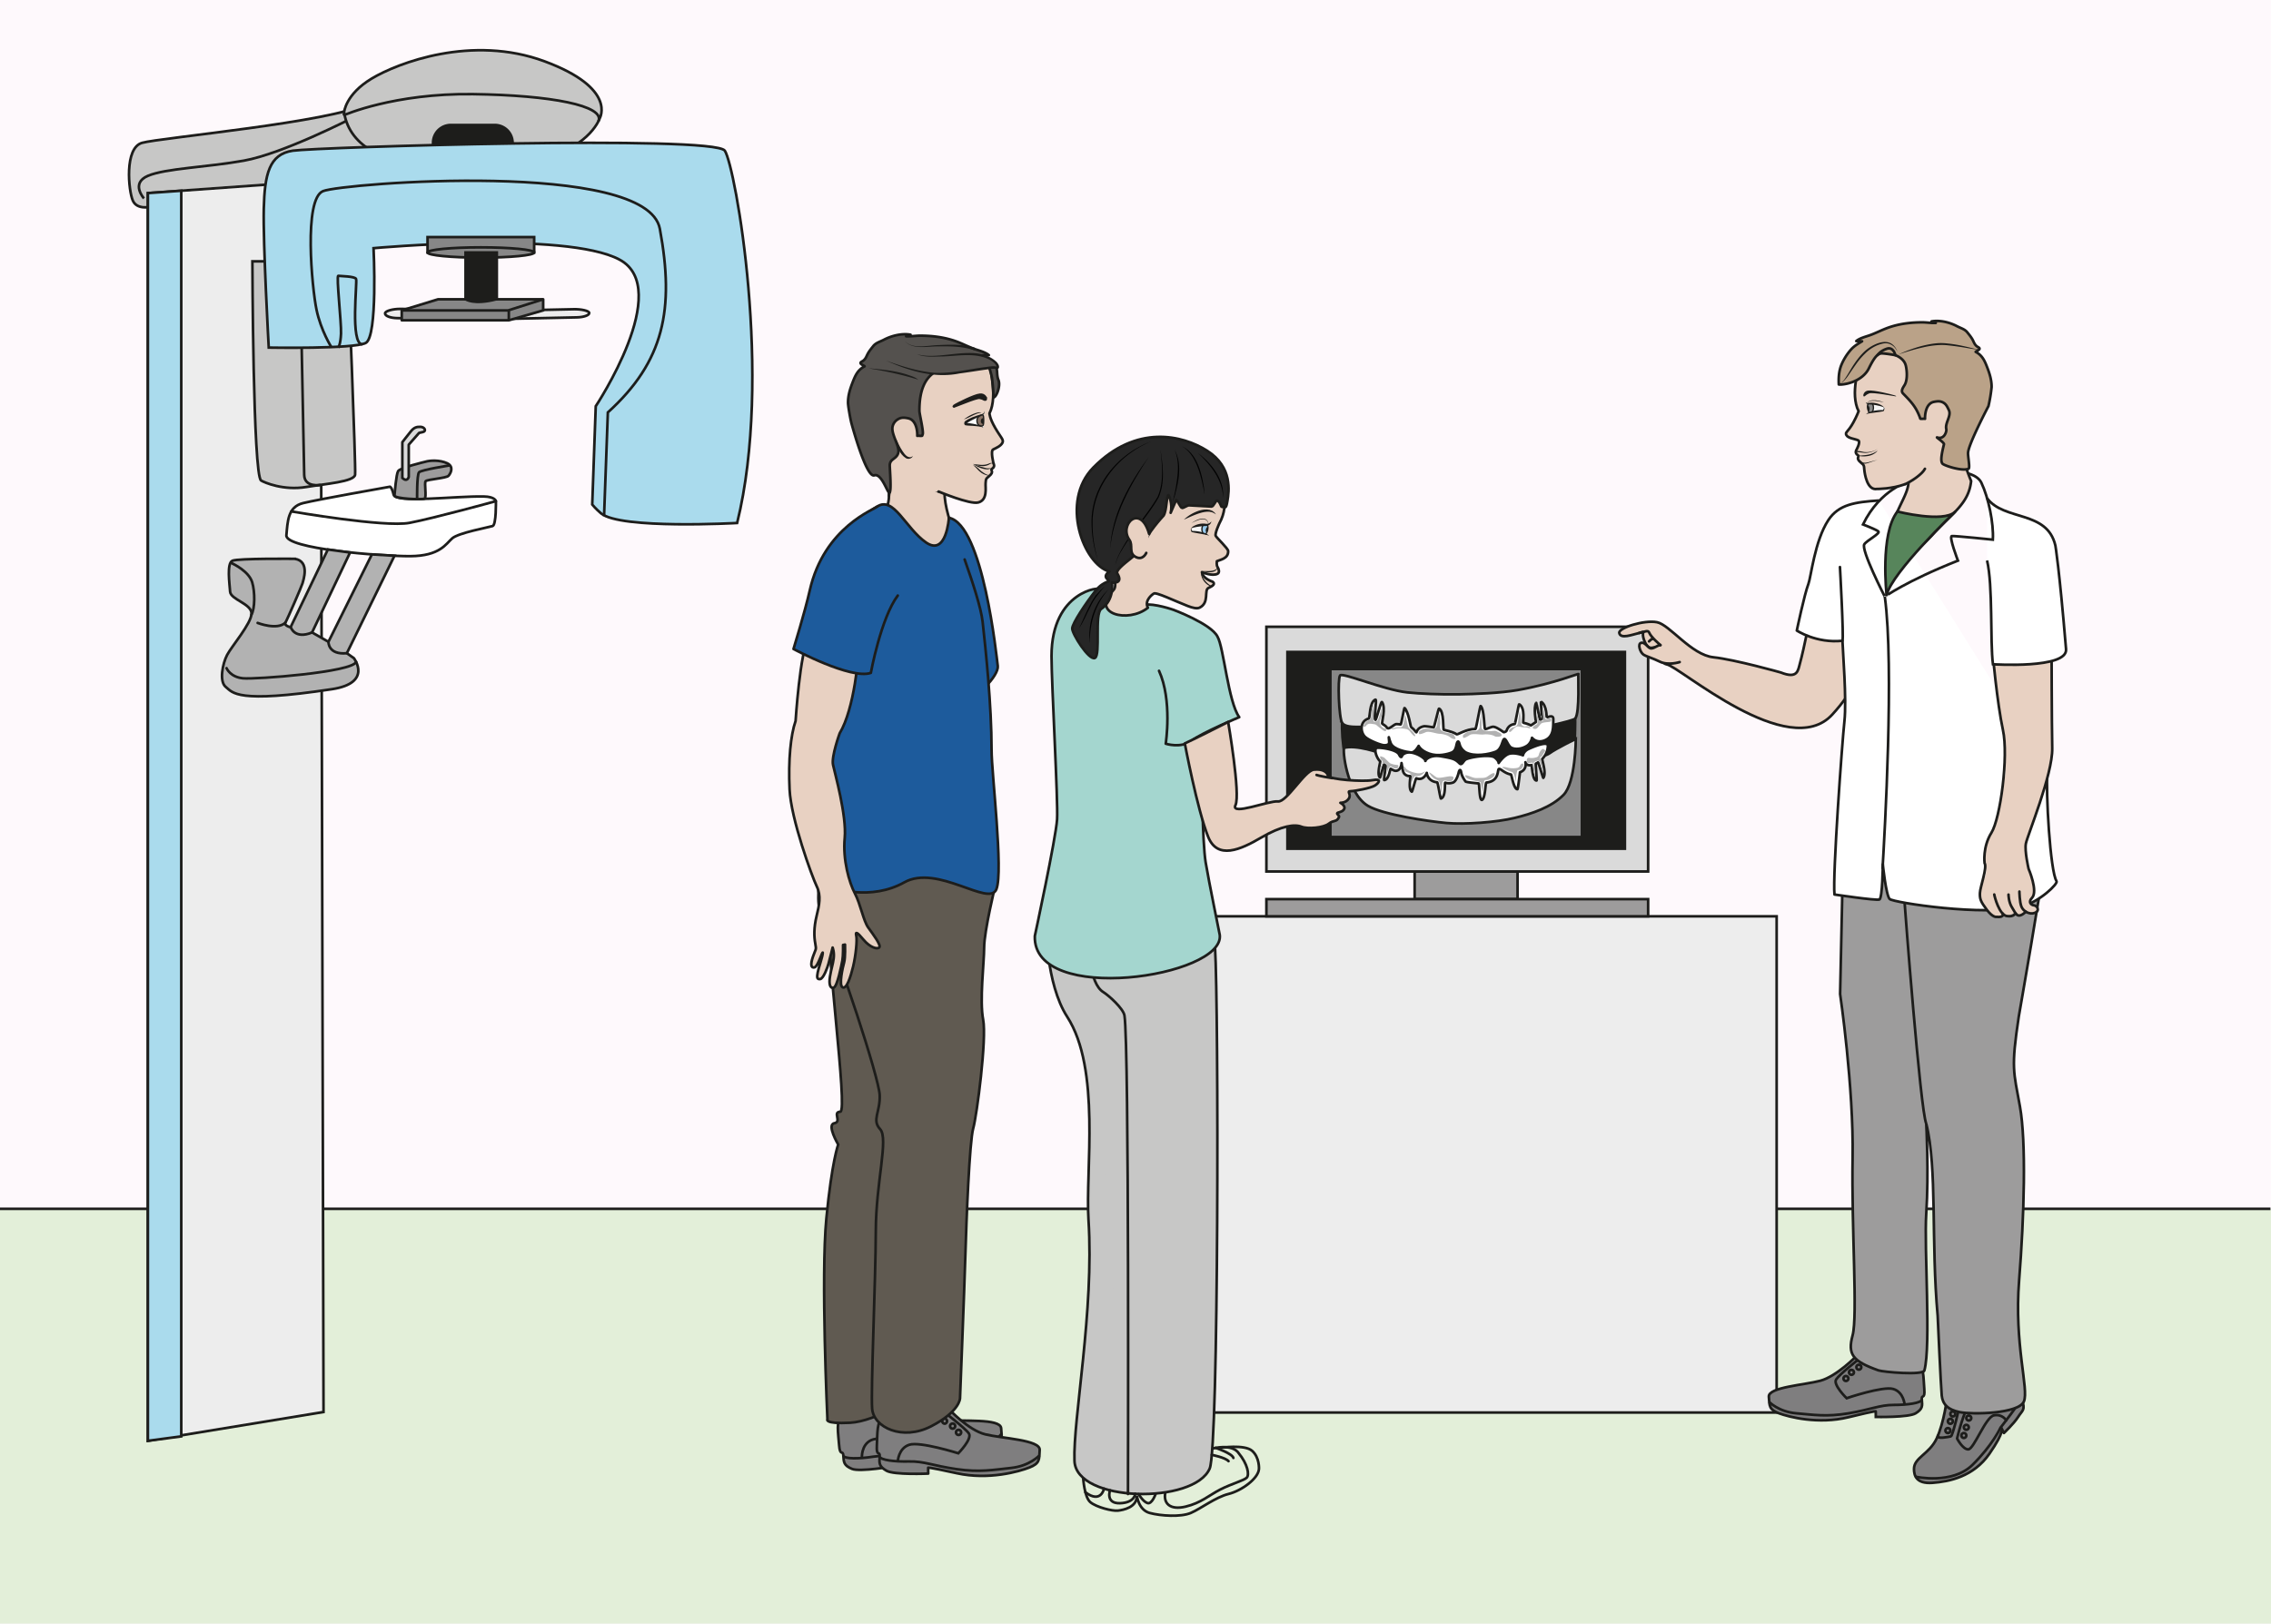 <svg xmlns="http://www.w3.org/2000/svg" viewBox="0 0 1155.53 826.26"><defs><clipPath id="a" clipPathUnits="userSpaceOnUse"><path d="M0 619.7h866.65V0H0z"/></clipPath><clipPath id="b" clipPathUnits="userSpaceOnUse"><path d="M0 619.7h866.65V0H0z"/></clipPath><clipPath id="c" clipPathUnits="userSpaceOnUse"><path d="M0 619.7h866.65V0H0z"/></clipPath><clipPath id="d" clipPathUnits="userSpaceOnUse"><path d="M0 619.7h866.65V0H0z"/></clipPath><clipPath id="e" clipPathUnits="userSpaceOnUse"><path d="M0 619.7h866.65V0H0z"/></clipPath><clipPath id="f" clipPathUnits="userSpaceOnUse"><path d="M0 619.7h866.65V0H0z"/></clipPath><clipPath id="g" clipPathUnits="userSpaceOnUse"><path d="M0 619.7h866.65V0H0z"/></clipPath><clipPath id="h" clipPathUnits="userSpaceOnUse"><path d="M0 619.7h866.65V0H0z"/></clipPath></defs><path d="M0 826.26h1155.53V0H0z" fill="#fef9fc"/><path d="M0 826.26h1155.53V615.1H0z" fill="#e3efd9"/><g clip-path="url(#a)" transform="matrix(1.333 0 0 -1.333 0 826.26)"><path d="M1333.25-30.45H-607.89v188.82h1941.14z" fill="none" stroke="#1d1d1b" stroke-miterlimit="10"/></g><path d="M904 718.82H598V466.3H904z" fill="#ededed" stroke="#1d1d1b" stroke-miterlimit="10" stroke-width="1.333"/><path d="M772.17 457.56H719.8V443.5h52.36z" fill="#9d9c9c" stroke="#1d1d1b" stroke-miterlimit="10" stroke-width="1.333"/><path d="M838.6 443.49H644.37V318.96H838.6z" fill="#dadada" stroke="#1d1d1b" stroke-miterlimit="10" stroke-width="1.333"/><path d="M826.78 431.9H655.07V331.78h171.71z" fill="#1d1d1b" stroke="#1d1d1b" stroke-miterlimit="10" stroke-width="1.333"/><path d="M838.6 466.3H644.37v-8.74H838.6z" fill="#9d9c9c" stroke="#1d1d1b" stroke-miterlimit="10" stroke-width="1.333"/><path d="M676.92 340.45h128v85.5h-128z" fill="#878787" stroke="#1d1d1b" stroke-linejoin="round" stroke-miterlimit="10" stroke-width="1.333"/><g clip-path="url(#b)" transform="matrix(1.333 0 0 -1.333 0 826.26)"><path d="M514.65 350.62c.52-.18 13.68-3.76 32.8-4.1 19.11-.34 50.65 3.02 52.76 3.9 1.4.6 1.05-7.26.88-14.06-.12-4.29-6.29-9.26-9.72-11.85-9.81-7.4-23.26-9.73-43.54-8.61-16.3.9-32.64 5.66-34.44 15.13-1.84 9.74-1.42 20.5 1.26 19.59" fill="#1d1d1b"/><path d="M514.65 350.62c.52-.18 13.68-3.76 32.8-4.1 19.11-.34 50.65 3.02 52.76 3.9 1.4.6 1.05-7.26.88-14.06-.12-4.29-6.29-9.26-9.72-11.85-9.81-7.4-23.26-9.73-43.54-8.61-16.3.9-32.64 5.66-34.44 15.13-1.84 9.74-1.42 20.5 1.26 19.59z" fill="none" stroke="#1d1d1b" stroke-linejoin="round" stroke-miterlimit="10"/><path d="M530.49 330.72c4.12-2.27 11.48-4.85 17.46-5.27 7.17-.51 19.5-.25 23.36 1.01 5.01 1.64 17.78 4.06 20.2 5.83 2.42 1.78 9.99 5.49 9.99 5.49s-.05-16.72-4.72-21.42c-4.66-4.7-12.01-7.16-18.7-8.78-6.7-1.64-18.98-2.55-25.95-1.92-6.96.64-24.24 3.16-29.97 6.55-8.2 4.88-9.84 21.92-9.03 22.15 4.08 1.15 13.23-1.37 17.36-3.64" fill="#dadada"/><path d="M530.49 330.72c4.12-2.27 11.48-4.85 17.46-5.27 7.17-.51 19.5-.25 23.36 1.01 5.01 1.64 17.78 4.06 20.2 5.83 2.42 1.78 9.99 5.49 9.99 5.49s-.05-16.72-4.72-21.42c-4.66-4.7-12.01-7.16-18.7-8.78-6.7-1.64-18.98-2.55-25.95-1.92-6.96.64-24.24 3.16-29.97 6.55-8.2 4.88-9.84 21.92-9.03 22.15 4.08 1.15 13.23-1.37 17.36-3.64z" fill="none" stroke="#1d1d1b" stroke-linecap="round" stroke-miterlimit="10"/><path d="M512.31 343.85c2.07-2.93 11.43-.33 13.6-2.24 2.16-1.91 9.53-5.61 16.69-4.95 7.16.67 16.4 3.51 19.79 2.46 3.4-1.05 13.6-.02 18.69 1.27 5.1 1.3 19.42 4.14 20.2 5.16 1.83 2.35.97 16.61 1.23 16.93.48.55-9.1-3.57-23.19-6.07-6.63-1.18-16.57-1.53-22.58-1.63-6.76-.11-14.98.23-19.6.74-8.98.98-24.64 7.7-25.62 6.47-1-1.23-.47-16.34.8-18.14" fill="#dadada"/><path d="M512.31 343.85c2.07-2.93 11.43-.33 13.6-2.24 2.16-1.91 9.53-5.61 16.69-4.95 7.16.67 16.4 3.51 19.79 2.46 3.4-1.05 13.6-.02 18.69 1.27 5.1 1.3 19.42 4.14 20.2 5.16 1.83 2.35.97 16.61 1.23 16.93.48.55-9.1-3.57-23.19-6.07-6.63-1.18-16.57-1.53-22.58-1.63-6.76-.11-14.98.23-19.6.74-8.98.98-24.64 7.7-25.62 6.47-1-1.23-.47-16.34.8-18.14z" fill="none" stroke="#1d1d1b" stroke-linecap="round" stroke-miterlimit="10"/><path d="M533.14 343.42c.4-.05 1.14-.04 1.47-.15.32-.1 1.32 6.5 1.54 6.29 1.53-1.53 2.25-7.12 2.5-7.3 1.34-1 1.94-2.22 2.04-1.95.24.7.8 1.92 2.96 2.3.35.07 2.96-.34 3.56-.44.32-.05 1.83 7.31 2.1 7.17 2.02-1.05 1.42-8.01 1.8-8.1 3.12-.78 3.82-1.05 4.92-1.71.37-.23 3.65 2.03 7.15 2.03.33 0 1.77 9.04 2.02 8.79 1.48-1.53 1.25-8.75 1.7-8.79.95-.08 2.32 1.05 3.43.8 1.33-.3 3.62-2.02 3.62-2.02s.78-.05 1.14.59c0 0 .55 2.27 3.07 2.5.3.03 1.49 7.7 1.74 7.56 2.47-1.43 1.28-7.01 1.58-7.07 1.64-.32 2.88-1 2.88-1s.71.43 1.87 1.26c.14.1-1.02 5.53.15 7.35.12.2 1.3-6.59 1.54-6.46.39.2.15.07.6.26.14.06-.45 6.7-.32 6.64 2.32-1.3 2.07-6.04 2.24-5.98 1.78.62 2.52.55 2.48-.81-.08-2.48.41-6.69-3.54-8.07-3.05-1.08-4.6 1.08-4.6 1.08s-.33-2.52-2.66-3.47c0 0-2.68-1.43-5.13-.38-1.32.57-2.12 3.74-2.84 3.38-.73-.35-.83-3.94-3.27-4.87-2.44-.94-8-2.04-11.47-.2 0 0-1.83 1.12-2.26 3.01-.42 1.9-.96 1-1.16.04-.2-.97-.4-2.58-1.9-3.16-1.5-.59-5.2-1.6-8.56-.4-3.36 1.2-4.02 2.96-4.02 2.96s-1.35-2.66-2.9-2.52c-1.55.15-6.75 1.08-7.75 3.54-.72 1.78-.82 3.15-.72 1.78.1-1.37.63-2.52-1.68-2.57-1.26-.03-5.86 1.84-7.3 3.13-1.97 1.74-2.2 6.1 1.3 7.08.53.15.2 6.33 2.55 7.22.72.27-.75-7.28 0-7.71.35-.2 2.11 7.31 2.5 6.78 1.63-2.27-.27-8.04.11-8.28.8-.49 1.49-1 1.72-1.4.73-1.3 2.76 1.4 3.8 1.27" fill="#fff"/><path d="M533.14 343.42c.4-.05 1.14-.04 1.47-.15.32-.1 1.32 6.5 1.54 6.29 1.53-1.53 2.25-7.12 2.5-7.3 1.34-1 1.94-2.22 2.04-1.95.24.7.8 1.92 2.96 2.3.35.07 2.96-.34 3.56-.44.32-.05 1.83 7.31 2.1 7.17 2.02-1.05 1.42-8.01 1.8-8.1 3.12-.78 3.82-1.05 4.92-1.71.37-.23 3.65 2.03 7.15 2.03.33 0 1.77 9.04 2.02 8.79 1.48-1.53 1.25-8.75 1.7-8.79.95-.08 2.32 1.05 3.43.8 1.33-.3 3.62-2.02 3.62-2.02s.78-.05 1.14.59c0 0 .55 2.27 3.07 2.5.3.03 1.49 7.7 1.74 7.56 2.47-1.43 1.28-7.01 1.58-7.07 1.64-.32 2.88-1 2.88-1s.71.43 1.87 1.26c.14.1-1.02 5.53.15 7.35.12.2 1.3-6.59 1.54-6.46.39.2.15.07.6.26.14.06-.45 6.7-.32 6.64 2.32-1.3 2.07-6.04 2.24-5.98 1.78.62 2.52.55 2.48-.81-.08-2.48.41-6.69-3.54-8.07-3.05-1.08-4.6 1.08-4.6 1.08s-.33-2.52-2.66-3.47c0 0-2.68-1.43-5.13-.38-1.32.57-2.12 3.74-2.84 3.38-.73-.35-.83-3.94-3.27-4.87-2.44-.94-8-2.04-11.47-.2 0 0-1.83 1.12-2.26 3.01-.42 1.9-.96 1-1.16.04-.2-.97-.4-2.58-1.9-3.16-1.5-.59-5.2-1.6-8.56-.4-3.36 1.2-4.02 2.96-4.02 2.96s-1.35-2.66-2.9-2.52c-1.55.15-6.75 1.08-7.75 3.54-.72 1.78-.82 3.15-.72 1.78.1-1.37.63-2.52-1.68-2.57-1.26-.03-5.86 1.84-7.3 3.13-1.97 1.74-2.2 6.1 1.3 7.08.53.15.2 6.33 2.55 7.22.72.27-.75-7.28 0-7.71.35-.2 2.11 7.31 2.5 6.78 1.63-2.27-.27-8.04.11-8.28.8-.49 1.49-1 1.72-1.4.73-1.3 2.76 1.4 3.8 1.27z" fill="none" stroke="#1d1d1b" stroke-linecap="round" stroke-linejoin="round" stroke-miterlimit="10"/><path d="M535.19 331.42c.7.91 2.26 1.66 4.94.78 2.68-.89 4.34-2.67 3.97-2.84-.36-.17 1.26 2.57 5.96 1.76 4.72-.81 5.4-1.06 7.07-2.71.94-.93 1.48 1.09 2.42 1.55 2.01.98 9.4 1.96 10.98.72 1.59-1.24 1.53-2.11 1.53-2.11s2.03 3.03 4.1 3.54c2.2.54 5.16-.6 5.16-.6s.23 1.52 2.14 2.41c1.51.7 7.53 3.3 7.38 1.13a7.39 7.39 0 00-2.12-4.89c-.26-.26 1.7-5.48.39-7.26-.14-.19-1.84 6.02-2.05 5.9-.38-.24-.34-.27-.8-.46-.2-.08.49-6.46.26-6.46-1.6-.04-1.74 5.94-1.91 5.9-2.1-.42-2.34 1.08-2.34 1.08s.62-2.37-1.44-3.54c-.19-.11-.4-.2-.64-.3 0 0-.75-6.46-.97-6.46-1.46 0-2.2 5.56-2.48 5.62-2.6.5-4 2.4-4.61 2.1-.62-.3.23-4.66-4.72-5.17-.5-.05-.36-5.63-1.61-6.56-1.18-.88-1.05 6.15-1.38 6.2-.72.12-4.37.38-4.98.74 0 0-1.38 1.74-1.66 3.4-.3 1.67-.78.9-.98.06-.2-.84-.9-3.37-2.18-3.85a4.87 4.87 0 00-2.96-.06c-.31.08.37-5.4-1.63-6.04-.25-.08-1.17 6.15-1.45 6.19-3.77.43-3.97 3.6-3.97 3.6s-1.12-3.17-3.96-2.07c-.29.11-1.53-5.23-1.75-5.1-1.45.8-.38 5.94-.58 5.94-1.9 0-2.51 1.14-2.68 1.65-.41 1.2-.71 4.26-.67 3.06 0 0-.25-2.69-2.2-2.68-.46 0-.9.16-1.92.76-.27.17-.65-4.22-2.47-4.3-.27 0 .7 5.4.49 5.55-.35.24-.21.13-.52.36-.22.17-1.43-5.08-1.61-4.92-1.27 1.13.23 6 .11 6.12-1.48 1.36-2.67 5.09-1.11 5.21 1.55.13 7.35-.66 8.29-2.56.94-1.9 1.16-.4 1.16-.4" fill="#fff"/><path d="M535.19 331.42c.7.91 2.26 1.66 4.94.78 2.68-.89 4.34-2.67 3.97-2.84-.36-.17 1.26 2.57 5.96 1.76 4.72-.81 5.4-1.06 7.07-2.71.94-.93 1.48 1.09 2.42 1.55 2.01.98 9.4 1.96 10.98.72 1.59-1.24 1.53-2.11 1.53-2.11s2.03 3.03 4.1 3.54c2.2.54 5.16-.6 5.16-.6s.23 1.52 2.14 2.41c1.51.7 7.53 3.3 7.38 1.13a7.39 7.39 0 00-2.12-4.89c-.26-.26 1.7-5.48.39-7.26-.14-.19-1.84 6.02-2.05 5.9-.38-.24-.34-.27-.8-.46-.2-.08.49-6.46.26-6.46-1.6-.04-1.74 5.94-1.91 5.9-2.1-.42-2.34 1.08-2.34 1.08s.62-2.37-1.44-3.54c-.19-.11-.4-.2-.64-.3 0 0-.75-6.46-.97-6.46-1.46 0-2.2 5.56-2.48 5.62-2.6.5-4 2.4-4.61 2.1-.62-.3.23-4.66-4.72-5.17-.5-.05-.36-5.63-1.61-6.56-1.18-.88-1.05 6.15-1.38 6.2-.72.12-4.37.38-4.98.74 0 0-1.38 1.74-1.66 3.4-.3 1.67-.78.9-.98.06-.2-.84-.9-3.37-2.18-3.85a4.87 4.87 0 00-2.96-.06c-.31.08.37-5.4-1.63-6.04-.25-.08-1.17 6.15-1.45 6.19-3.77.43-3.97 3.6-3.97 3.6s-1.12-3.17-3.96-2.07c-.29.11-1.53-5.23-1.75-5.1-1.45.8-.38 5.94-.58 5.94-1.9 0-2.51 1.14-2.68 1.65-.41 1.2-.71 4.26-.67 3.06 0 0-.25-2.69-2.2-2.68-.46 0-.9.16-1.92.76-.27.17-.65-4.22-2.47-4.3-.27 0 .7 5.4.49 5.55-.35.24-.21.13-.52.36-.22.17-1.43-5.08-1.61-4.92-1.27 1.13.23 6 .11 6.12-1.48 1.36-2.67 5.09-1.11 5.21 1.55.13 7.35-.66 8.29-2.56.94-1.9 1.16-.4 1.16-.4z" fill="none" stroke="#1d1d1b" stroke-linecap="round" stroke-linejoin="round" stroke-miterlimit="10"/><path d="M524.45 351.6s-.79-2.08-.96-3.44c-.17-1.36.11-2.54-.68-3.05-.79-.5-1.07-.4-1.52-1.02-.45-.62-1.27-1.7-.48-1.7.8 0 .7 1.42 2.68 1.14 1.98-.29 1.47-.17 2.6-1.08 1.13-.9 2.1-1.72 2.6-1.72.51 0 .87.76-.16 1.05-1.54.44-1.87 1.92-1.82 2.76.03.45.55 1.25.77 2.5.19 1.13-.03 2.76-.03 2.99 0 .47-1.02-5.03-1.87-5.43-.85-.4-1.3-.68-1.35.9-.06 1.59.22 6.1.22 6.1M541.71 340.73s1 .6 1.72.83c.72.22 2.1 0 2.47 0 .73 0 .83-.22 1.38 0 .56.22 1.19.48 1.3 1.87.11 1.39.82 4.17.82 4.17s.58-3.14.36-4.4c-.18-1.05-.36-2.47 2.41-3.06 1.28-.27 2.55-.33 2.78-.85.23-.52.89-1.3.55-1.51-.33-.21-1.27.01-2.05.68-.77.66-2.54 1.19-3.98 1.25-1.44.05-4 1.18-5.32.57-1.33-.6-2.1-.77-2.44-.66-.33.11 0 1.1 0 1.1M585.08 342.17s.11.3.61.68c.5.37 1.16.33 1.16 1.07s-.38 4.66-.38 4.66.72-3.53.94-3.75c.22-.22 1.33-.45 1.6-.06.28.39 0 2.83 0 2.83l-.22 3.07s.34-1.22.61-2.1c.28-.86.28-2.25.33-2.64.06-.38.12-.72.5-.66.4.05 1.17.5 1.5.39.33-.11.5-.45.39-.72-.11-.28.22-.52-.72-.68-.94-.15-2.72-.12-3.33-.83-.6-.7-1.17-1.68-1.86-1.84-.7-.15-1.3.3-1.13.58M526.81 331.03c0 .28.78-.1 1.28-.27s1.93-1.94 2.61-2.33a8.04 8.04 0 012.65-.6c.6-.06.44-.56.27-1-.16-.45-.72-.4-1.1-.34a3.8 3.8 0 00-1.44.67c-.33.27-.78-.23-1-.5-.22-.28-.89-3.1-.89-3.1l.28 3.32c.06.67-.1.94-.28 1.22-.17.28-.88.55-1.21.5-.34-.06-1.17-3.15-1.17-3.15s.11 1.54.4 2.1c.27.55.72 1.74.38 1.93-.78.45-.78 1.28-.78 1.28zM582.78 329.43s.03-.78.47-.89c.45-.1 1.77.39 1.8 0 .03-.39.25-3.05.36-3.43.12-.39.61-1.77.61-1.77s-.83 5.38-.44 5.57c.39.19 1 .52 1.33.52.33 0 .72-.16.78-.52.05-.37 1.2-3.46 1.2-3.46l.12-.9s-.44 3.05-.66 4c-.22.93-.64 2.21-.28 2.33.37.11.56.27.94 1.04.4.78 1.11 1.28.67 1.6-.44.34-.72.92-1.66-.37-.94-1.28-.33-2.12-1.72-2.45a5.77 5.77 0 00-2.66-.16c-.72.1-.86-.67-.86-.89M558.46 339.26s.89.76 1.56 1.09c.68.33 2.07.33 2.44.38.73.12.86-.08 1.37.22.52.3 1.1.66.99 2.05-.1 1.38.7 4.6.7 4.6v-4.72c-.03-1.07-.07-2 2.76-2.15 1.31-.07 2.43.3 2.92 0 1.17-.72 2.03-.74 1.99-1.66-.02-.39-1.91-.76-2.78-.22-.87.53-2.7.78-4.13.6-1.43-.16-4.13.56-5.35-.25-1.21-.8-1.95-1.1-2.3-1.04-.35.06-.17 1.1-.17 1.1M531.17 341.56s.12.07.34.16c.35.14.97.35 1.78.45 1.31.16 1.67-.35 2.18.7.51 1.06.8 4.64 1.02 3.9.22-.72.59-2.69.88-3.9.3-1.2 1.1-1.34 2.04-2.5.95-1.17 1.17-2.2 0-1.17-1.17 1.02-1.24 2.1-2.84 2.36-1.6.26-2.92.4-4.16 0-1.24-.4-1.24 0-1.24 0M575.94 340.73s.15.99 1.57 1.44c1.42.45 1.56.67 1.78 1.25.22.59.73 5.76.88 5.18.14-.58.36-2.5.43-3.91.08-1.41.02-1.58.89-2.04.86-.47 1.76.45 2.47-.48.7-.93-.37-.02-2.12 0-1.75.01-2.26.79-3.42 0-1.17-.79-1.9-2.46-2.48-1.44M535.69 327.34s.3-1.87 1.02-2.15c.73-.28 1.83-.58 2.04-1.3.22-.73 0-3.43 0-3.43s.72 2.99 1.46 3.1c.73.1 1.02-.15 2.12.34 1.09.5 1.75 1.59 1.75 1.59s-1.31-1.1-3.21-.8c-1.9.29-3.86 1.16-4.3 1.9-.44.72-.88.75-.88.75M545.68 324.61s.88-1.67 2.26-2.26c1.39-.58 1.39-.58 1.68-1.9.29-1.3.36-3.42.65-3.27.3.14 0 4.06.59 4.44.58.37.95.2 1.82 0 .88-.21 1.75.15 1.97.59.22.44.87 1.74-2.4 1.13-3.29-.62-3.58-.55-4.6.22-1.02.76-2.6 1.99-1.97 1.05M559.31 323.9c.15-.3-.43-.82 1.54-1.55 1.96-.72 4.37-.83 4.37-1.29a76 76 0 01.58-3.89s.59 4.67.95 4.82c.37.14.8 0 1.46.22.66.22 2.04.98 2.26 1.7.22.7 0 1.21-1.46.34-1.46-.88-1.46-1.39-3.57-1.39-2.12 0-2.26-.22-4.01.48s-2.12.56-2.12.56M573.82 326.58s2.04-1.18 3.21-1.4c1.17-.2 1.53-4.24 1.53-4.24s.22 4.84.8 4.91c.59.08 1.1.08 1.6.73.52.66.96 1.97 0 1.75-.94-.22-.5-1.46-2.03-1.67a8.86 8.86 0 00-3.72.21c-1.24.3-2.34.22-1.39-.29" fill="#b2b2b2"/></g><g clip-path="url(#c)" transform="matrix(1.333 0 0 -1.333 0 826.26)"><path d="M57.77 540.95s-5.4-1.43-7.06 2.3c-1.66 3.7-3.32 20.14 3.53 22.07 6.84 1.94 72.82 7.94 85.27 14.8 12.45 6.87.83-37.42-9.54-39.44-10.38-2.01-72.2.27-72.2.27" fill="#c7c7c6"/><path d="M57.77 540.95s-5.4-1.43-7.06 2.3c-1.66 3.7-3.32 20.14 3.53 22.07 6.84 1.94 72.82 7.94 85.27 14.8 12.45 6.87.83-37.42-9.54-39.44-10.38-2.01-72.2.27-72.2.27z" fill="none" stroke="#1d1d1b" stroke-miterlimit="10"/><path d="M54.95 544.1s-5.2 5.76 1.5 8.62c6.7 2.86 22.51 3.26 36.64 5.8 14.83 2.65 41.13 16.17 41.13 16.17" fill="none" stroke="#1d1d1b" stroke-miterlimit="10"/><path d="M123.49 80.8l-67.04-11v476.33l65.87 4.72z" fill="#ededed"/><path d="M123.49 80.8l-67.04-11v476.33l65.87 4.72z" fill="none" stroke="#1d1d1b" stroke-miterlimit="10"/><path d="M100.67 520.08h-4.33s.23-81.85 3.33-83.68c1.28-.76 8.47-3.9 17.2-2.47 7.44 1.22 18.35 2.02 18.68 4.7.34 2.68-2.68 79.44-3.01 81.45-.34 2.01-31.87 0-31.87 0" fill="#c7c7c6"/><path d="M100.67 520.08h-4.33s.23-81.85 3.33-83.68c1.28-.76 8.47-3.9 17.2-2.47 7.44 1.22 18.35 2.02 18.68 4.7.34 2.68-2.68 79.44-3.01 81.45-.34 2.01-31.87 0-31.87 0z" fill="none" stroke="#1d1d1b" stroke-miterlimit="10"/><path d="M131.34 576.98s.52 6.86 10.53 12.87c10 6 38.3 16.86 66.04 6.57 27.74-10.3 21.01-21.73 21.01-21.73s-3.28-10.29-21-15.3c-17.73-5-72.25-10.14-76.58 17.59" fill="#c7c7c6"/><path d="M131.34 576.98s.52 6.86 10.53 12.87c10 6 38.3 16.86 66.04 6.57 27.74-10.3 21.01-21.73 21.01-21.73s-3.28-10.29-21-15.3c-17.73-5-72.25-10.14-76.58 17.59z" fill="none" stroke="#1d1d1b" stroke-miterlimit="10"/><path d="M195.68 565.32a6.8 6.8 0 00-6.81-6.8H172.1a6.8 6.8 0 100 13.61h16.76a6.81 6.81 0 006.8-6.8" fill="#1d1d1b"/><path d="M195.68 565.32a6.8 6.8 0 00-6.81-6.8H172.1a6.8 6.8 0 100 13.61h16.76a6.81 6.81 0 006.8-6.8z" fill="none" stroke="#1d1d1b" stroke-miterlimit="10"/><path d="M102.58 487.15s-2.22 39.97-1.89 53.04c.34 13.08 2.01 20.79 11.07 22.13 9.05 1.34 160.89 6.03 164.91 0 4.02-6.04 18.44-86.48 4.7-142.13 0 0-44.64-2.5-51.96 3.69-2.04 1.73-3.35 3.35-3.35 3.35l1.34 37.54s29.83 44.92 9.05 55.98c-20.78 11.06-93.86 4.36-93.86 4.36s1.68-33.86-3.01-36.2c-4.7-2.35-37-1.76-37-1.76" fill="#aadbed"/><path d="M102.58 487.15s-2.22 39.97-1.89 53.04c.34 13.08 2.01 20.79 11.07 22.13 9.05 1.34 160.89 6.03 164.91 0 4.02-6.04 18.44-86.48 4.7-142.13 0 0-44.64-2.5-51.96 3.69-2.04 1.73-3.35 3.35-3.35 3.35l1.34 37.54s29.83 44.92 9.05 55.98c-20.78 11.06-93.86 4.36-93.86 4.36s1.68-33.86-3.01-36.2c-4.7-2.35-37-1.76-37-1.76z" fill="none" stroke="#1d1d1b" stroke-miterlimit="10"/><path d="M230.58 422.8l1.44 39.61c21.45 19.45 25.53 39.36 19.85 70.08-4.9 26.48-121.01 17.43-128.55 14.4-7.54-3-4.2-37.2-2.51-45.24 1.67-8.05 5.73-14.4 5.73-14.4M131.34 575.9s19.13 8.4 49.15 8.01c30.02-.39 50.46-4.47 47.95-10.33" fill="none" stroke="#1d1d1b" stroke-miterlimit="10"/><path d="M148.87 434.04s.69-.12 1.38-3.05c.8-3.37 23.36-.48 34.38-.68 4.34-.07 4.66-1.75 4.66-1.78 0 0 .18-9.03-1.25-9.5-1.43-.48-13.05-2.59-15.43-4.7-2.38-2.1-4.69-6.73-15.98-6.8-11.28-.06-47.78 2.8-47.31 7.96.48 5.17.48 10.88 6.4 12.3 5.9 1.43 30.67 5.8 33.15 6.25" fill="#fff"/><path d="M148.87 434.04s.69-.12 1.38-3.05c.8-3.37 23.36-.48 34.38-.68 4.34-.07 4.66-1.75 4.66-1.78 0 0 .18-9.03-1.25-9.5-1.43-.48-13.05-2.59-15.43-4.7-2.38-2.1-4.69-6.73-15.98-6.8-11.28-.06-47.78 2.8-47.31 7.96.48 5.17.48 10.88 6.4 12.3 5.9 1.43 30.67 5.8 33.15 6.25z" fill="none" stroke="#1d1d1b" stroke-linejoin="round" stroke-miterlimit="10"/><path d="M111.2 424.62s35.65-6.2 45.16-4.37c9.52 1.83 32.93 8.28 32.93 8.28" fill="none" stroke="#1d1d1b" stroke-linecap="round" stroke-linejoin="round" stroke-miterlimit="10"/><path d="M162.35 443.57s-9.66-2.25-10.4-3.6c-.75-1.37-1.23-7.96-1.37-9.25-.13-1.3 10.6-1.7 11.48-1.23.89.48-.2 5.99.42 6.67.61.68 7.89 1.15 8.7 2.03.82.89 2.25 3.54-.54 4.83-2.79 1.3-6.64 1.08-8.3.55" fill="#9d9c9c"/><path d="M162.35 443.57s-9.66-2.25-10.4-3.6c-.75-1.37-1.23-7.96-1.37-9.25-.13-1.3 10.6-1.7 11.48-1.23.89.48-.2 5.99.42 6.67.61.68 7.89 1.15 8.7 2.03.82.89 2.25 3.54-.54 4.83-2.79 1.3-6.64 1.08-8.3.55z" fill="none" stroke="#1d1d1b" stroke-linecap="round" stroke-linejoin="round" stroke-miterlimit="10"/><path d="M171.76 442.2s-10.91-1.7-11.8-2.64c-.88-.96-.74-10.26-.74-10.26" fill="none" stroke="#1d1d1b" stroke-miterlimit="10"/><path d="M153.58 437.38v13.66s2.03 2.65 3.26 4.15c1.22 1.5 2.24 1.77 3.74 1.7 1.5-.07 2.32-1.63.85-1.97l-1.46-.34-3.95-4.49v-12.3s-.52-2.17-2.44-.41" fill="#dadada"/><path d="M153.58 437.38v13.66s2.03 2.65 3.26 4.15c1.22 1.5 2.24 1.77 3.74 1.7 1.5-.07 2.32-1.63.85-1.97l-1.46-.34-3.95-4.49v-12.3s-.52-2.17-2.44-.41z" fill="none" stroke="#1d1d1b" stroke-linecap="round" stroke-linejoin="round" stroke-miterlimit="10"/><path d="M112.56 406.52s-21.59.22-23.83-.73c-2.25-.95-1.1-8.74-.9-11.8.2-3.05 8.17-4.6 8.17-8.35 0-3.74-7.62-12.57-9.32-15.84-1.7-3.26-3.12-10.13-.47-12.23 2.65-2.11 3.96-6.38 40.51-.82 15.64 2.38 8.37 11.83 8.37 11.83l-2.69 1.9 18.18 37.2-8.63.52-16.58-33.37-6.25 3.57 14.5 30.52-8.48 1.15s-14.05-29.39-14.19-29.6c-.13-.2-2.65.69-2.04 1.64.62.95 6.4 14.28 6.58 15.1.17.82 2.99 8.36-2.93 9.3" fill="#b2b2b2"/><path d="M112.56 406.52s-21.59.22-23.83-.73c-2.25-.95-1.1-8.74-.9-11.8.2-3.05 8.17-4.6 8.17-8.35 0-3.74-7.62-12.57-9.32-15.84-1.7-3.26-3.12-10.13-.47-12.23 2.65-2.11 3.96-6.38 40.51-.82 15.64 2.38 8.37 11.83 8.37 11.83l-2.69 1.9 18.18 37.2-8.63.52-16.58-33.37-6.25 3.57 14.5 30.52-8.48 1.15s-14.05-29.39-14.19-29.6c-.13-.2-2.65.69-2.04 1.64.62.95 6.4 14.28 6.58 15.1.17.82 2.99 8.36-2.93 9.3z" fill="none" stroke="#1d1d1b" stroke-miterlimit="10"/><path d="M86.48 364.77c.07-.2 1.5-3.4 6.25-3.87 4.76-.48 41.87 2.34 43.2 6.27M88.58 404.79c.27-.14 6.4-2.96 7.68-7.23 1.1-3.7 1.1-10-.3-12.41" fill="none" stroke="#1d1d1b" stroke-linecap="round" stroke-miterlimit="10"/><path d="M110.95 380.48s1.45-4.87 8.17-2.08M125.37 374.83s-.2-5.06 7.03-4.35" fill="none" stroke="#1d1d1b" stroke-miterlimit="10"/><path d="M69.19 71.5l-12.74-1.7v476.33l12.74.9z" fill="#aadbed"/><path d="M69.19 71.5l-12.74-1.7v476.33l12.74.9z" fill="none" stroke="#1d1d1b" stroke-miterlimit="10"/><path d="M203.9 523.46h-40.7v5.88h40.7z" fill="#878787" stroke="#1d1d1b" stroke-miterlimit="10"/><path d="M203.9 523.46c0-1.08-9.12-1.96-20.35-1.96-11.24 0-20.34.88-20.34 1.96s9.1 1.96 20.34 1.96c11.23 0 20.34-.88 20.34-1.96" fill="#878787"/><path d="M203.9 523.46c0-1.08-9.12-1.96-20.35-1.96-11.24 0-20.34.88-20.34 1.96s9.1 1.96 20.34 1.96c11.23 0 20.34-.88 20.34-1.96z" fill="none" stroke="#1d1d1b" stroke-miterlimit="10"/><path d="M151.7 498.4c-2.64.02-4.76.83-4.72 1.81.03.98 3.2 1.74 5.85 1.71l24.75-.23c2.64-.03 1.76-.81 1.72-1.79-.03-.97-.2-1.76-2.85-1.74z" fill="#ededed"/><path d="M151.7 498.4c-2.64.02-4.76.83-4.72 1.81.03.98 3.2 1.74 5.85 1.71l24.75-.23c2.64-.03 1.76-.81 1.72-1.79-.03-.97-.2-1.76-2.85-1.74z" fill="none" stroke="#1d1d1b" stroke-miterlimit="10"/><path d="M220.16 498.69c2.65.05 4.78.8 4.76 1.67-.02.86-3.18 1.5-5.82 1.44l-24.75-.52c-2.65-.06-1.78-.74-1.76-1.6.02-.87.18-1.57 2.82-1.52z" fill="#ededed"/><path d="M220.16 498.69c2.65.05 4.78.8 4.76 1.67-.02.86-3.18 1.5-5.82 1.44l-24.75-.52c-2.65-.06-1.78-.74-1.76-1.6.02-.87.18-1.57 2.82-1.52z" fill="none" stroke="#1d1d1b" stroke-miterlimit="10"/><path d="M153.35 501.35v-3.77h40.89l13.1 3.77v4.24h-40.15z" fill="#878787"/><path d="M153.35 501.35v-3.77h40.89l13.1 3.77v4.24h-40.15z" fill="none" stroke="#1d1d1b" stroke-linejoin="round" stroke-miterlimit="10"/><path d="M207.34 505.59l-13.37-4.24h-40.61M194.22 501.58v-3.84" fill="none" stroke="#1d1d1b" stroke-linejoin="round" stroke-miterlimit="10"/><path d="M189.64 505.65v17.81H177.7v-17.81s3-2.36 11.94 0" fill="#1d1d1b"/><path d="M189.64 505.65v17.81H177.7v-17.81s3-2.36 11.94 0zM122.4 434.73s-6.17-1.14-6.28 3.8l-.96 48.3M129.14 487.15s.86 1.19 1.03 5.36c.17 4.17-1.88 22.19-1.03 22.04.86-.14 6.21-.14 6.77-1.17.56-1.02-2.32-24.78 2.36-25" fill="none" stroke="#1d1d1b" stroke-miterlimit="10"/><path d="M98.34 382.04s7.4-2.89 10.57.07" fill="none" stroke="#1d1d1b" stroke-linecap="round" stroke-miterlimit="10"/></g><g clip-path="url(#d)" transform="matrix(1.333 0 0 -1.333 0 826.26)"><path d="M399.23 267.05s0-22.8 8.09-35.3c13-20.07 6.94-58.53 8.17-77.6 2.22-34.7-5.95-76.1-5.35-92.04.61-15.96 45.81-16.63 51.62-2.86 3.47 8.2 3.45 175.52 2.03 198.94-1.42 23.42-64.56 8.86-64.56 8.86" fill="#c7c7c6"/><path d="M399.23 267.05s0-22.8 8.09-35.3c13-20.07 6.94-58.53 8.17-77.6 2.22-34.7-5.95-76.1-5.35-92.04.61-15.96 45.81-16.63 51.62-2.86 3.47 8.2 3.45 175.52 2.03 198.94-1.42 23.42-64.56 8.86-64.56 8.86z" fill="none" stroke="#1d1d1b" stroke-linecap="round" stroke-linejoin="round" stroke-miterlimit="10"/><path d="M415.49 258.83s.32-14.43 5.62-17.7c2.16-1.34 7.7-6.34 8.11-8.97 1.84-11.58 1.34-182.67 1.34-182.67" fill="#c7c7c6" stroke="#1d1d1b" stroke-linecap="round" stroke-linejoin="round" stroke-miterlimit="10"/><path d="M458.79 332.63c-.15-7.34.15-34.39 1.42-42 1.26-7.6 5.33-27.25 5.39-27.73 1.87-15.97-71.51-27.09-70.6-.39 0 0 8.08 37.47 8.5 44.54.42 7.08-2.11 51.24-2.12 62.34 0 25.22 19.43 26.58 18.05 25.4-1.37-1.2 13-6.4 17.15-5.8 4.14.6 11.36-1.95 11.36-1.95s14.4-5.36 16.8-10.24c2.36-4 4.1-24.96 8.3-30.74 0 0-14-5.82-18.24-8.99-4.04-3.03-9.83-1.14-9.83-1.14s2.58 16.56-2.56 27.83" fill="#a4d6cf" stroke="#1d1d1b" stroke-linecap="round" stroke-linejoin="round" stroke-miterlimit="10"/><path d="M468.8 344.23s4.77-27.6 2.8-31.76c-1.98-4.16 12.88 1.82 16.2 1.42 3.31-.4 10.17 11.78 13.72 12.13 3.56.36 5.04-.97 5.43-2.35.4-1.4 13.39-2.34 17-1.65 3.6.7 2.47-1.05.85-2.06s-7.64-2.12-9.3-2.16c-1.64-.03.47-1.1-.66-2.83-1.14-1.72-3.2-1.6-3.2-1.6s2.54-1.3 1.14-2.8c-.79-.84-2.31-.84-2.38-1.21-.08-.43.98-.84.68-1.49-.93-2-1.93-.94-3.91-2.5-1.98-1.55-8.03-2.1-10.48-1.1-2.45.98-7.45.41-15.34-4.21-7.89-4.63-16.67-8.52-20.2.36-4.16 10.42-8.9 35.62-8.9 35.62s3.56 1.58 16.55 8.2" fill="#e8d1c2"/><path d="M468.8 344.23s4.77-27.6 2.8-31.76c-1.98-4.16 12.88 1.82 16.2 1.42 3.31-.4 10.17 11.78 13.72 12.13 3.56.36 5.04-.97 5.43-2.35.4-1.4 13.39-2.34 17-1.65 3.6.7 2.47-1.05.85-2.06s-7.64-2.12-9.3-2.16c-1.64-.03.47-1.1-.66-2.83-1.14-1.72-3.2-1.6-3.2-1.6s2.54-1.3 1.14-2.8c-.79-.84-2.31-.84-2.38-1.21-.08-.43.98-.84.68-1.49-.93-2-1.93-.94-3.91-2.5-1.98-1.55-8.03-2.1-10.48-1.1-2.45.98-7.45.41-15.34-4.21-7.89-4.63-16.67-8.52-20.2.36-4.16 10.42-8.9 35.62-8.9 35.62s3.56 1.58 16.55 8.2zM502.54 324s1.11-.45 5.98-1.21" fill="none" stroke="#1d1d1b" stroke-linecap="round" stroke-linejoin="round" stroke-miterlimit="10"/><path d="M458.79 401.44c.21-2.46 4.01-3.64 4.01-3.64 1.25-.8.25-1.6-1.52-2.42-1.8-.84.47-5.6-3.37-7.5-1.02-.5-2.7-.09-4.53.62-4.84 1.86-12.37 5.56-13.05 4.7 0 0-3.73-2.36-2.17-5.37-7.54-6.05-22.14-2.32-13.2 6.67 4.02 4.02-10.02 21.18-8.84 30.91 1.18 9.74 16.12 18.98 26.54 18.39 10.41-.6 21.76-4.44 23.13-8.62 0 0 4-7.26-.33-15.1 0 0-1.86-3.97-1.4-4.82.47-.86 4.69-4.78 4.74-5.76.14-2.9-3-3.31-4.31-3.9 0 0-.22-1.5.25-2.2.47-.67.9-2.08.06-2.56-2-1.12-6.01.6-6.01.6" fill="#e8d1c2"/><path d="M458.79 401.44c.21-2.46 4.01-3.64 4.01-3.64 1.25-.8.25-1.6-1.52-2.42-1.8-.84.47-5.6-3.37-7.5-1.02-.5-2.7-.09-4.53.62-4.84 1.86-12.37 5.56-13.05 4.7 0 0-3.73-2.36-2.17-5.37-7.54-6.05-22.14-2.32-13.2 6.67 4.02 4.02-10.02 21.18-8.84 30.91 1.18 9.74 16.12 18.98 26.54 18.39 10.41-.6 21.76-4.44 23.13-8.62 0 0 4-7.26-.33-15.1 0 0-1.86-3.97-1.4-4.82.47-.86 4.69-4.78 4.74-5.76.14-2.9-3-3.31-4.31-3.9 0 0-.22-1.5.25-2.2.47-.67.9-2.08.06-2.56-2-1.12-6.01.6-6.01.6z" fill="none" stroke="#1d1d1b" stroke-linecap="round" stroke-linejoin="round" stroke-miterlimit="10"/><path d="M460.96 419.97c0-.06.22-3.74-.22-4.06-.43-.31-4.94.77-5.36 1.03-.42.26-1.51 1.03.22 1.48 1.73.44 5.36 1.55 5.36 1.55" fill="#f6f6f6"/><path d="M460.92 419.6s-.4-2.93-.67-3.35c-.26-.43-1.24.24-1.44.51-.2.28-.22 2.01.08 2.27.3.25 1.83.97 2.03.56" fill="#96c8eb"/><path d="M461.49 415.26c-.24.17-.49.26-.76.33-.27.06-.53.13-.8.18l-1.64.3c-1.1.19-2.2.38-3.3.63l-.13.03-.03.06a2.1 2.1 0 00-.28.84c-.02.15 0 .31.09.45.08.14.24.19.37.2a.46.46 0 01-.25-.26c-.03-.11 0-.23.04-.34.09-.22.24-.44.4-.62l-.17.09a14.9 14.9 0 003.4-.37c.56-.13 1.11-.29 1.65-.5.27-.13.53-.24.78-.41.24-.16.5-.35.63-.61" fill="#1d1d1b"/><path d="M460.83 419.5s.84-1.4-.54-3.57M459.22 419.42s-.9-1.3-.12-3.01" fill="none" stroke="#1d1d1b" stroke-width=".5" stroke-linecap="round" stroke-miterlimit="10"/><path d="M461.2 418.68s-.52.3-.87-.77c-.34-1.06.3-1.59.48-1.34 0 0 .49 2.09.39 2.11" fill="#1d1d1b" fill-rule="evenodd"/><path d="M462.38 420.8s0-.14-.08-.38a1.92 1.92 0 00-.6-.87c-.35-.3-.9-.51-1.47-.52-.3 0-.5 0-.75-.03-.25 0-.5-.03-.75-.06-1.02-.1-2.05-.26-2.8-.41-.39-.09-.7-.17-.9-.25-.22-.09-.31-.2-.31-.2s.01.16.18.36c.16.2.45.42.82.63a7.72 7.72 0 003.74.9c.28 0 .6-.06.8-.08.42-.05.82 0 1.14.13.33.13.57.34.74.5.16.16.24.28.24.28" fill="#1d1d1b"/><path d="M461.28 419.64s-.01.13-.06.34c-.05.21-.16.5-.35.82-.11.15-.23.3-.4.42-.16.12-.34.25-.56.3-.21.09-.45.1-.68.12a5.75 5.75 0 01-1.44-.2l-.68-.24c-.22-.07-.42-.17-.62-.25l-.56-.24-1.13-.55s.42.28 1.07.68l.54.28c.2.09.4.21.62.29l.7.25.74.17c.25.03.51.05.77.04.26-.03.5-.04.74-.15.24-.06.44-.21.6-.36.18-.15.3-.32.4-.49.2-.34.25-.66.28-.88.03-.22.02-.35.02-.35M464.74 403.4s.02-.1 0-.28c-.03-.18-.1-.46-.32-.72a2.29 2.29 0 00-.9-.67c-.37-.18-.8-.27-1.22-.32a6.87 6.87 0 00-1.24-.02c-.39.02-.75.11-1.05.15-.61.15-1 .29-1 .29s.41.02 1.03 0h1.04c.37.01.77.02 1.16.07.4.04.78.12 1.12.23.17.07.34.12.48.2.15.07.27.17.38.26a1.58 1.58 0 01.52.82M458.79 401.44l-.08-.34v-.38l.1-.48c.1-.35.28-.73.52-1.12a8.58 8.58 0 011.86-2.15c.36-.28.7-.54 1.03-.7.17-.07.32-.16.46-.2.14-.05.26-.11.37-.11l.34-.06-.35-.04c-.11-.02-.24.01-.4.03-.17 0-.34.06-.52.12-.2.05-.38.16-.59.25-.2.1-.4.22-.6.36-.2.15-.4.29-.58.47a5.92 5.92 0 00-1.82 3.1c-.05.39.02.73.09.94l.17.31M451.92 421.47s.6.62 1.64 1.36a15.67 15.67 0 004.2 2.1c.42.1.83.23 1.26.29.43.09.85.11 1.27.11.41.04.82-.05 1.2-.1.38-.03.72-.22 1.04-.32.31-.11.55-.34.77-.48.23-.13.37-.34.5-.48l.35-.46-.49.3c-.15.1-.31.24-.56.31-.24.07-.47.22-.76.26-.3.03-.6.15-.94.13-.34 0-.7.02-1.06-.04l-.56-.06c-.2-.05-.38-.09-.58-.12-.38-.06-.77-.2-1.15-.3-.78-.23-1.54-.52-2.26-.8-.71-.3-1.38-.58-1.95-.84l-1.92-.86" fill="#1d1d1b"/><path d="M426.48 400.93c-1.3 2.13 11.48 9.29 10.9 11.73-.58 2.44 6.8 10.39 6.8 10.39 1.26 2.17 1.03 7.62 1.87 7.79 0 0 1.7-3.27.8-6.76l2.11 4.92c.5-.03 1.64-3.03 2.26-3.06.66-.04 1.92 1.03 2.68.99 2.78-.16 6.06-.34 8.56-.46.74-.03 1.52 2.29 2.1 2.26.97-.04 1.55-2.4 1.8-2.4 1.4.06 1.59-1.1 2.17 2.37.57 3.47 2.05 12.83-7.73 19.06-9.39 6-27.09 10.23-43.43-6.35-12.86-13.03-3.8-37 6.11-39.76 0 0-2.51-1.43-.76-2.93 1.76-1.5-1.07.06-4.66-4.55-3.6-4.61-8.7-12.22-8.78-14.24-.07-2.03 6.4-12.32 8.65-11.27 2.24 1.06-.22 16.94 2.42 18.73 5.2 3.54 4.07 10.05 4.07 10.05s4.6-.66 2.06 3.49" fill="#262626"/><path d="M426.48 400.93c-1.3 2.13 11.48 9.29 10.9 11.73-.58 2.44 6.8 10.39 6.8 10.39 1.26 2.17 1.03 7.62 1.87 7.79 0 0 1.7-3.27.8-6.76l2.11 4.92c.5-.03 1.64-3.03 2.26-3.06.66-.04 1.92 1.03 2.68.99 2.78-.16 6.06-.34 8.56-.46.74-.03 1.52 2.29 2.1 2.26.97-.04 1.55-2.4 1.8-2.4 1.4.06 1.59-1.1 2.17 2.37.57 3.47 2.05 12.83-7.73 19.06-9.39 6-27.09 10.23-43.43-6.35-12.86-13.03-3.8-37 6.11-39.76 0 0-2.51-1.43-.76-2.93 1.76-1.5-1.07.06-4.66-4.55-3.6-4.61-8.7-12.22-8.78-14.24-.07-2.03 6.4-12.32 8.65-11.27 2.24 1.06-.22 16.94 2.42 18.73 5.2 3.54 4.07 10.05 4.07 10.05s4.6-.66 2.06 3.49z" fill="none" stroke="#1d1d1b" stroke-linejoin="round" stroke-miterlimit="10"/><path d="M457.25 446.92c5.28-4 10.24-10.22 9.6-17.2-.09 6.93-4.79 12.66-9.6 17.2M442.98 448.19c.87-5.98 1.8-12.57-.74-18.28-4.06-7.15-9.95-13.06-14.06-20.17a20.55 20.55 0 01-2.48-5.59c.39 2.02 1.3 3.9 2.27 5.7 3.91 7.22 9.75 13.2 13.87 20.26 2.5 5.6 1.73 12.13 1.14 18.08M439.47 451.36c-12.74-5.28-22.68-17.5-22.42-31.66-.02-4.58.73-9.16 2-13.57a44.6 44.6 0 00-2.39 13.57c-.45 14.34 9.69 26.8 22.8 31.66M451.22 449.46c5.71-2.76 7.44-10.02 8.34-15.78.09-.87.18-1.75.25-2.62-.18.86-.32 1.72-.49 2.59-1.22 5.56-2.89 12.66-8.1 15.8M448.32 448.19c3.02-5.35 1.62-12.04.1-17.65-.29-.82-.55-1.63-.84-2.44.4 1.67.8 3.33 1.13 5 .84 4.92 1.72 10.38-.39 15.09" fill="#020202"/><path d="M438.54 445.49c-6.94-10.6-13.55-22.2-14.75-35.05.5 12.94 7.26 24.84 14.75 35.05M423.16 394.9c-5-5.64-7.4-13.2-7.1-20.69-.1.94-.21 1.88-.23 2.82-.1 6.59 2.49 13.34 7.33 17.87M421.73 396.09c-2.1-2.52-4.18-4.9-5.52-7.92-1.57-2.83-2.66-6-4.64-8.56.49.64.79 1.4 1.14 2.14 1.7 3.67 3.2 7.55 5.58 10.85 1.1 1.27 2.26 2.36 3.44 3.49" fill="#020202"/><path d="M437.54 408.77s-1.27-3.04-4.07-1.52c-2.8 1.52-.87 4.42-2.37 6.5-4.12 5.76 4.2 14.1 7.53 2.3" fill="#e8d1c2" stroke="#1d1d1b" stroke-linecap="round" stroke-linejoin="round" stroke-miterlimit="10"/><path d="M433.96 48.86s.58-5.43 4.88-6.6c4.3-1.15 11.86-1.62 15.7 0 3.83 1.64 9.4 6 14.4 7.25 5 1.24 11.4 5.9 11.62 9.56 0 0 .28 4.36-2.62 6.92-2.9 2.55-12.19 1.13-12.19 1.13M413.45 55.69s.43-7.4 2.75-9.32c2.33-1.93 8.4-3.45 10.49-3.22 2.09.23 7.33 1.23 7.27 5.7" fill="none" stroke="#1d1d1b" stroke-miterlimit="10"/><path d="M444.83 50.14c-.89-4.28 1.8-6.88 7.73-5.46 5.92 1.42 8.89 4.3 13.19 6.51 4.3 2.21 9.1 3.46 10.15 4.55 1.05 1.09.42 5.12-3.17 9.45 0 0-1.93 3.56-9.98 1.65" fill="none" stroke="#1d1d1b" stroke-miterlimit="10"/><path d="M462.56 64.44s5.22-1.02 6.38-2.41M464.02 67.12s6.32-2.12 6.78-3.86" fill="none" stroke="#1d1d1b" stroke-linecap="round" stroke-miterlimit="10"/><path d="M441.07 49.4s-1.36-3.88-3.05-3.37c-1.69.5-3.38 3.38-3.38 3.38M421.42 51.54s-1.15-5.84-7.1-1.4M423.7 50.9s-1.8-5.1 3.83-4.92c5.65.18 5.8 3.59 5.8 3.59" fill="none" stroke="#1d1d1b" stroke-linecap="round" stroke-linejoin="round" stroke-miterlimit="10"/></g><g clip-path="url(#e)" transform="matrix(1.333 0 0 -1.333 0 826.26)"><path d="M636.22 366.2c4.8-.69 46.44-37.41 63.18-19.14 16.73 18.28 10.11 28.72 10.11 28.72s-5.3 17.85-6.06 17.04c-.76-.81-7.39 4.52-7.39 4.52l-4.57-10.56s-2.98-15.03-4.4-20.06c-.78-2.77-.82-6.2-7.34-3.6 0 0-17.33 4.9-25.74 5.81-8.42.9-16.67 12.44-21.52 13.38-4.86.95-14.76-2.15-14.4-4.1.46-2.44 4.97-.63 7.59-.02.43.1 1.75.64 1.6.3-.52-1.14.37-3.66 1.22-4.85.77-1.06 1.44-1.29 2.7-.98 3.43.85 2.03-6.03 5.02-6.46" fill="#e8d1c2" fill-rule="evenodd"/><path d="M636.22 366.2c4.8-.69 46.44-37.41 63.18-19.14 16.73 18.28 10.11 28.72 10.11 28.72s-5.3 17.85-6.06 17.04c-.76-.81-7.39 4.52-7.39 4.52l-4.57-10.56s-2.98-15.03-4.4-20.06c-.78-2.77-.82-6.2-7.34-3.6 0 0-17.33 4.9-25.74 5.81-8.42.9-16.67 12.44-21.52 13.38-4.86.95-14.76-2.15-14.4-4.1.46-2.44 4.97-.63 7.59-.02.43.1 1.75.64 1.6.3-.52-1.14.37-3.66 1.22-4.85.77-1.06 1.44-1.29 2.7-.98 3.43.85 2.03-6.03 5.02-6.46z" fill="none" stroke="#1d1d1b" stroke-linecap="round" stroke-linejoin="round" stroke-miterlimit="10"/><path d="M641.15 367.1s-4.43-1.46-7.72.22c-2.17 1.1-5.08 1.93-6.1 2.63-1.33.9-2.4 4.27-.78 4.51 1.6.25 2.5-2.24 3.8-2.15 1.3.1 2.17 1.18 3.46 1.27" fill="#e8d1c2" fill-rule="evenodd" stroke="#1d1d1b" stroke-linecap="round" stroke-linejoin="round" stroke-miterlimit="10"/><path d="M633.8 373.58s-3.64 3.04-4.28 4.75c-.42 1.15-1.87.24-3.84-.14M629.46 374.99s1.25 1.35 1.64.88" fill="none" stroke="#1d1d1b" stroke-linecap="round" stroke-linejoin="round" stroke-miterlimit="10"/><path d="M743.2 86.66c.1-.36-1.17-10.04-3.96-15.98-2.79-5.95-8.69-7.3-8.65-11.64.01-2.39.75-5.75 7.08-5.28 6.33.48 15.6 2.3 21.7 11.09 6.1 8.8 4.61 9.81 4.61 9.81l.94-1.88s3.81 3.6 5.44 6.17c1.63 2.58 2.85 2.55 1.44 6.53-1.4 3.99-28.6 1.18-28.6 1.18" fill="#7f7e7f"/><path d="M743.2 86.66c.1-.36-1.17-10.04-3.96-15.98-2.79-5.95-8.69-7.3-8.65-11.64.01-2.39.75-5.75 7.08-5.28 6.33.48 15.6 2.3 21.7 11.09 6.1 8.8 4.61 9.81 4.61 9.81l.94-1.88s3.81 3.6 5.44 6.17c1.63 2.58 2.85 2.55 1.44 6.53-1.4 3.99-28.6 1.18-28.6 1.18z" fill="none" stroke="#1d1d1b" stroke-linecap="round" stroke-linejoin="round" stroke-miterlimit="10"/><path d="M731.35 56.07s13.84-3.07 21.58 4.56c7.73 7.62 10.68 14.19 10.68 14.19s7.78 9.82 7.64 11.04" fill="none" stroke="#1d1d1b" stroke-linecap="round" stroke-linejoin="round" stroke-miterlimit="10"/><path d="M765.79 77.62s-1.5 2.54-4.69 1.9c-3.19-.62-7.65-12.99-9.8-12.99-2.14 0-4.27 4.15-4.27 4.15s2.67 11.25 5.03 13.35M748.09 83.5s-2.68-11.84-3.42-12c-.73-.15-5.57-1.22-4.94.3" fill="none" stroke="#1d1d1b" stroke-linecap="round" stroke-linejoin="round" stroke-miterlimit="10"/><path d="M745.41 77.25a.94.94 0 00-1.88 0 .94.94 0 001.88 0zM744.47 73.81a.94.94 0 10-1.87 0 .94.94 0 001.87 0zM752.44 78.59a.94.94 0 10-1.87 0 .94.94 0 001.87 0zM751.5 75.05a.94.94 0 10-1.87 0 .94.94 0 001.87 0zM750.56 71.93a.94.94 0 10-1.87 0 .94.94 0 001.87 0zM746.35 80.05a.94.94 0 10-1.88 0 .94.94 0 001.88 0z" fill="none" stroke="#1d1d1b" stroke-miterlimit="10"/><path d="M709.07 102.72c-.35-.59-8.09-8.33-14.19-9.97-6.1-1.64-19.93-2.46-19.7-6.1.24-3.63.12-4.95 3.87-6.34 3.76-1.4 15.01-4.32 26.5-1.51 11.5 2.81 10.44 2.23 10.44 2.23l.02-2.11s12.53-.27 15.22 1.39c2.7 1.66 2.58 2.83 2.35 5.17-.24 2.35 1.29-.23.94 4.1-.36 4.34-.12 9.17-2.7 10.22-2.58 1.04-22.75 2.92-22.75 2.92" fill="#7f7e7f"/><path d="M709.07 102.72c-.35-.59-8.09-8.33-14.19-9.97-6.1-1.64-19.93-2.46-19.7-6.1.24-3.63.12-4.95 3.87-6.34 3.76-1.4 15.01-4.32 26.5-1.51 11.5 2.81 10.44 2.23 10.44 2.23l.02-2.11s12.53-.27 15.22 1.39c2.7 1.66 2.58 2.83 2.35 5.17-.24 2.35 1.29-.23.94 4.1-.36 4.34-.12 9.17-2.7 10.22-2.58 1.04-22.75 2.92-22.75 2.92z" fill="none" stroke="#1d1d1b" stroke-miterlimit="10"/><path d="M675.33 84.63s3.6-3.75 10.3-4.32c6.68-.57 11.6-1.43 20.04 0 8.44 1.42 11.84 3.2 17.24 3.19 5.4-.01 10.29.75 10.67 1.98" fill="none" stroke="#1d1d1b" stroke-miterlimit="10"/><path d="M727.01 83.65s-.35 4.76-4.34 5.94c-3.98 1.17-17.8-3.52-17.8-3.52s-5.3 5.16-4 7.15c1.28 2 8.55 7.66 8.55 7.66" fill="none" stroke="#1d1d1b" stroke-miterlimit="10"/><path d="M705.55 93.69a.94.94 0 10-1.87 0 .94.94 0 001.87 0zM707.66 96.04a.94.94 0 10-1.87 0 .94.94 0 001.87 0zM710.48 97.91a.94.94 0 10-1.88 0 .94.94 0 001.88 0z" fill="none" stroke="#1d1d1b" stroke-miterlimit="10"/><path d="M770.6 231.84c-3.03-20.02-1.98-20.99.44-34.45 2.42-13.46 1.64-41.72-.32-66.3-1.96-24.56 3.81-41.55 1.82-46.27-1.98-4.72-19.7-5.03-24.43-4.08-4.71.94-6.6 3.14-6.93 6.33-.33 3.2-1.55 30.41-1.55 30.41-2.58 28.28-.1 56.61-4.37 73.4 0 0 1.04-18.47 0-34.39-.86-13.15 1.87-50.3-.7-59.82-.52-1.97-15.78-.6-17.54.02-9.85 3.51-11.85 6.07-9.86 13.38 1.98 7.31-.46 40.9 0 67.83.45 26.92-4.77 62.45-4.77 62.45l1.15 53.25 14.65-5.45s1.63-2.33 4.23-1.73c0 0 56.13-2.46 56.93-1.2.8 1.28-8.75-53.38-8.75-53.38" fill="#9d9c9c"/><path d="M770.6 231.84c-3.03-20.02-1.98-20.99.44-34.45 2.42-13.46 1.64-41.72-.32-66.3-1.96-24.56 3.81-41.55 1.82-46.27-1.98-4.72-19.7-5.03-24.43-4.08-4.71.94-6.6 3.14-6.93 6.33-.33 3.2-1.55 30.41-1.55 30.41-2.58 28.28-.1 56.61-4.37 73.4 0 0 1.04-18.47 0-34.39-.86-13.15 1.87-50.3-.7-59.82-.52-1.97-15.78-.6-17.54.02-9.85 3.51-11.85 6.07-9.86 13.38 1.98 7.31-.46 40.9 0 67.83.45 26.92-4.77 62.45-4.77 62.45l1.15 53.25 14.65-5.45s1.63-2.33 4.23-1.73c0 0 56.13-2.46 56.93-1.2.8 1.28-8.75-53.38-8.75-53.38zM727.01 275.2c.01-.5 5.97-78.97 8.25-84.32" fill="none" stroke="#1d1d1b" stroke-miterlimit="10"/><path d="M717.2 428.78c-9.02-.6-15.36-1.45-19.33-7.52-5.17-7.92-6.58-21.67-7.57-24.28-1.6-4.2-4.44-17.85-4.44-17.85s7.46-4.96 17.43-3.9c.11-3.8 1.65-22.54.75-30.7-.9-8.14-4.55-58.95-3.8-66.17 0 0 15.9-2.38 17.13-1.91 1.22.46 1.32 13.43 1.32 13.43s1.21-11.86 2.62-13.24c1.4-1.38 36.5-6.72 50.3-2.94 7 1.92 14.07 8.81 13.4 9.77-2.41 3.5-4.2 34.01-3.51 42.46" fill="#fff" stroke="#1d1d1b" stroke-linejoin="round" stroke-miterlimit="10"/><path d="M760.5 371.44s.88-8.23 1.12-10.32c.24-2.1 2.43-16.66 2.92-19.93.49-3.26 1.55-14.66.73-18.03-.83-3.36-2.86-16.25-4-18.74-1.13-2.49-2.78-5.17-3.21-7.45-.44-2.29-.9-4.78-.58-6.02l.32-1.23s.93-2.79-.37-5.29-2.4-6.13-1.53-7.88c.88-1.74 4.26-7.03 6.58-6.5l2.32.54s-.1-.68 2.05-.08c2.15.6 1.93.92 1.93.92s.02-1.2 1.17-1.07c1.16.13 2.92 1.3 2.92 1.3s2.27-1.84 3.43-.54c1.15 1.3 2 1.48 1.03 2.36-.96.87-2.27.35-2.34 1.22-.07.88.54 1.45 1 2.96.43 1.5.4 5.08-.02 6.63 0 0-1.78 4.06-2.34 7.65-.55 3.59-1.15 3.91.55 8.72 1.7 4.8 8.26 25.55 8.64 28.09.38 2.53.34 14.16.18 19.62-.15 5.45.6 25.03.07 24.66-1.16-.84-5.7-1.21-10.93-1.6-4.65-.33-11.63 0-11.63 0" fill="#e8d1c2"/><path d="M764.48 271.04c.48-1.61-2.29-1.21-2.29-1.21s-1.38-.5-3.81 2.71c-2.42 3.22-2.7 4.16-2.62 6.43.08 2.26 2.86 9.7 1.77 11.4 0 0-.8 6.11 2.61 11.56 3.42 5.45 6.6 29.22 4.4 39.26-2.2 10.05-4.03 30.25-4.03 30.25M770.83 279.48s.04-3.98.78-5.78c.74-1.8 3.11-3.14 5.13-2.34 2.02.8.9 2.72-.32 2.86-1.22.13-2.3 1.3-.8 2.84 2.44 2.49-1.28 11.1-1.28 11.1s-1.59 6.73-1.04 9.67c.55 2.94 10.27 26.42 10.06 36.36-.2 9.94-.25 39.1-.25 39.1" fill="none" stroke="#1d1d1b" stroke-linecap="round" stroke-miterlimit="10"/><path d="M766.67 278.33s0-2.94 1.4-5.02c1.4-2.09 1.82-4.64 5.23-1.53" fill="none" stroke="#1d1d1b" stroke-linecap="round" stroke-miterlimit="10"/><path d="M761.23 278.36c.1-.8 1.9-7.77 4.81-8.23 2.92-.47 3.13 1.26 3.41.95" fill="none" stroke="#1d1d1b" stroke-linecap="round" stroke-miterlimit="10"/><path d="M758.48 405.88c2.28-9.59 1.13-30.82 2.25-39.62 0 0 28.55-1.85 27.9 5.75-2.63 31.44-4.07 39.58-4.07 39.58-3.17 13.57-19.57 9.27-26.08 18.07" fill="#fff" stroke="#1d1d1b" stroke-miterlimit="10"/><path d="M719.45 392.07c3.64-26.69-.07-90.64-.87-103.97" fill="none" stroke="#1d1d1b" stroke-miterlimit="10"/><path d="M702.33 403.37s1.5-26.8.96-28.14" fill="#fff" stroke="#1d1d1b" stroke-linecap="round" stroke-linejoin="round" stroke-miterlimit="10"/><path d="M749.53 439.5s5.22-.7 6.76-3.9c2.76-5.77 4.77-15.59 4.4-21.77 0 0-14.36 1.48-15.63 1.37-1.27-.12 2.31-9.38 2.31-9.38-19.93-7.88-27.92-13.8-27.92-13.75 0 0-9.2 17.92-7.82 20 .98 1.5 6.35 4.17 5.33 4.94-1.02.77-5.83 2.63-5.83 2.63 6.62 13.63 17.74 16.5 17.74 16.5" fill="none" stroke="#1d1d1b" stroke-linecap="round" stroke-miterlimit="10"/><path d="M749.92 443a81.55 81.55 0 012.48-6.8c-.94-8.67-6.94-11.97-14.78-20.52-5.14-5.6-16.73-15.18-17.48-23.02.9 8.34-.47 15.03.37 19.88 2.61 15 10.65 19.92 7.15 27.4" fill="#e8d1c2" stroke="#1d1d1b" stroke-miterlimit="10"/><path d="M727.3 435.04c-5.2-1.9-10.83-1.85-10.83-1.85-3.76-.67-4.71 5.75-4.85 7.38-.13 1.63-.06 1.65-1.35 2.72-2.18 1.8-.22 2.21-1.13 2.81-1.3.84-.55 1.96-.55 1.96s1.78 3.14.7 3.69c-1.09.54-3.8.73-4.48 1.95-.68 1.22.53 1.03 2.65 4.9 1.29 2.36 1.99 4.25 1.99 4.25-3.4 6.76.38 17.49.38 17.49s7.1 8.65 19.62 5.57c12.52-3.07 23.78-8.54 22.76-18.74-1.02-10.2-1.61-26.55-1.61-26.55" fill="#e8d1c2" stroke="#1d1d1b" stroke-miterlimit="10"/><path d="M713.15 465.83c0-.06-.3-3.07.12-3.4.4-.34 4.92.48 5.35.72.43.24 1.55.94-.14 1.47-1.68.53-5.33 1.2-5.33 1.2" fill="#f6f6f6"/><path d="M712.76 465.71s.25-2.9.49-3.34c.23-.43 1.24.17 1.44.43.21.26.7 2.37.42 2.64-.28.27-2.13.67-2.35.27" fill="#888"/><path d="M727.3 435.04c2.4 1.11 6.43 3.78 7.47 5.84" fill="none" stroke="#1d1d1b" stroke-linecap="round" stroke-miterlimit="10"/><path d="M711.23 468.91s.1 1.6 1.87 1.84c2.13.29 9.12-1.5 10-1.8 1-.33.66-.38.56-.42-.1-.04-8.89 1.68-10.18 1.13-1.3-.55-1.37-.94-1.77-1.12-.4-.18-.43.16-.48.37" fill="#1d1d1b" fill-rule="evenodd"/><path d="M712.33 461.65c.14.26.4.43.65.59.25.15.52.26.79.36.54.2 1.1.34 1.65.44 1.11.2 2.24.3 3.37.24l-.16-.1c.15.18.31.4.41.61.05.11.08.22.05.33-.02.1-.11.2-.24.27.13-.02.3-.07.37-.21.09-.14.09-.3.07-.45-.04-.3-.15-.56-.3-.82l-.05-.06-.12-.02c-1.1-.21-2.2-.36-3.29-.5l-1.63-.23c-.27-.04-.54-.1-.8-.15a2.16 2.16 0 01-.77-.3" fill="#1d1d1b"/><path d="M713.15 465.83s-.9-1.46.4-3.66M714.74 465.68s.83-1.32 0-2.98" fill="none" stroke="#1d1d1b" stroke-width=".5" stroke-miterlimit="10"/><path d="M712.75 465.03s.53.28.83-.8c.3-1.06-.36-1.56-.53-1.3 0 0-.4 2.08-.3 2.1" fill="#1d1d1b" fill-rule="evenodd"/><path d="M709.46 446.1s.1-.08.3-.12c.2-.03.5-.04.85 0 .73.08 1.7.12 2.62.33a8.87 8.87 0 013.48 1.52l-.21-.27a4.33 4.33 0 00-.66-.62 6.36 6.36 0 00-2.5-1.12 9.65 9.65 0 00-2.72-.17c-.38.01-.7.1-.9.21-.2.1-.26.24-.26.24M712.26 466.28c-.01 0 .01-.14.18-.21.16-.07.43-.07.76-.04.17 0 .35.03.54.05a6.58 6.58 0 002.07-.12 7.63 7.63 0 002.49-.9c.3-.2.54-.4.68-.57.14-.17.16-.3.16-.3s-.07.1-.25.2c-.16.1-.43.2-.76.3-.66.2-1.55.4-2.45.55-.45.07-.9.14-1.3.16l-.62.03c-.21.01-.41.04-.6.08a1.5 1.5 0 00-.84.42c-.17.2-.05.37-.06.35" fill="#1d1d1b"/><path d="M712.71 465.98s.04.1.15.25c.06.09.16.15.25.24.1.1.23.16.38.23.14.08.3.17.49.2l.57.13c.4.02.84.03 1.27.03l1.25-.2c.4-.05.75-.2 1.06-.28l1-.34-1.04.2c-.3.06-.67.16-1.06.21l-1.23.16c-.41.01-.83.02-1.22 0l-.56-.09c-.18-.01-.33-.09-.48-.14-.14-.06-.28-.1-.38-.18-.1-.08-.2-.13-.26-.2-.13-.12-.19-.22-.19-.22M708.8 447.72s.54-.02 1.31-.15c.39-.05.84-.17 1.3-.26a7.7 7.7 0 011.47-.06c1.03.08 2.04.33 2.75.63s1.08.68 1.08.68-.34-.4-1.05-.75a9.34 9.34 0 00-3.53-.86c-.25 0-.53 0-.77.04-.49.06-.92.14-1.3.17-.76.08-1.27.06-1.27.06zM710.08 443.79l.23-.19c.08-.07.17-.09.27-.15s.23-.1.38-.13c.15-.04.3-.1.5-.1.17 0 .38-.04.55-.03.43.03.82.12 1.26.23.85.21 1.7.47 2.35.62.32.07.6.13.79.14l.3.01-.3-.03c-.2-.03-.46-.1-.77-.2-.64-.19-1.46-.5-2.3-.78a7.78 7.78 0 00-1.28-.33c-.24-.03-.43 0-.64-.01-.2-.02-.38.03-.56.07-.17.02-.33.07-.48.14-.13.06-.28.1-.35.17l-.25.17z" fill="#1d1d1b"/></g><g clip-path="url(#f)" transform="matrix(1.333 0 0 -1.333 0 826.26)"><path d="M723.47 484.26s3.08-1.04 3.9-3.66c.42-1.31.98-5.52-.37-7.75-.56-.92-1.55-2.22-.6-3.2 1.86-1.92 3.68-3.72 5.04-6.11.54-.96 1-1.98 1.39-3 .24-.65.03-.55.7-.58.4-.03.86.1 1.27 0-.05 2.41.64 5.92 3.37 6.47 1.35.27 2.51.4 3.75-.37 1.04-.65 1.45-1.68 1.97-2.75 1.08-2.21-1.54-4.9-.97-7.28.19-.78-.7-4.11-3.49-3.18-.59.2 2.75-1.96 2.6-2.61-.74-3.06-1.48-6.3-.58-7.38.6-.74 7.5-3.01 9.94-1.98.68.3-.25 4.73-.17 6.09.18 3.4 7.8 17.85 7.8 17.85a59.2 59.2 0 011.2 7.28c.02 2.6-.73 5.03-1.64 7.39-1 2.61-1.9 4.7-4.45 6.04.31.3 1.27.68 1.43 1.04.24.52-.53.71-.97 1.06-.94.77-1.1 1.55-1.63 2.54-.54 1-1.32 1.93-2.03 2.82-.97 1.22-2.56 1.61-3.92 2.33-2.83 1.49-6.56 2.4-9.73 1.83.28-.29 1.2-.54 1.62-.58-1.7-.1-3.44.22-5.15.22-4.75 0-9.5-.63-13.93-2.37-1.98-.78-3.9-1.75-5.89-2.48-1.68-.61-4.04-1.15-5.37-2.3.72.01 1.46-.1 2.21-.08-1.48-.91-3.05-1.82-4.22-3.15a20.98 20.98 0 01-3.68-5.88c-.95-2.36-1.11-4.9-.98-7.45 1-.16 3.26.25 4.19.59 0 0 5.17 1.26 7.27 5.52 2.1 4.25 3.38 5.81 5.1 5.74 1.72-.07 5.02-.67 5.02-.67" fill="#baa288"/><path d="M723.47 484.26s3.08-1.04 3.9-3.66c.42-1.31.98-5.52-.37-7.75-.56-.92-1.55-2.22-.6-3.2 1.86-1.92 3.68-3.72 5.04-6.11.54-.96 1-1.98 1.39-3 .24-.65.03-.55.7-.58.4-.03.86.1 1.27 0-.05 2.41.64 5.92 3.37 6.47 1.35.27 2.51.4 3.75-.37 1.04-.65 1.45-1.68 1.97-2.75 1.08-2.21-1.54-4.9-.97-7.28.19-.78-.7-4.11-3.49-3.18-.59.2 2.75-1.96 2.6-2.61-.74-3.06-1.48-6.3-.58-7.38.6-.74 7.5-3.01 9.94-1.98.68.3-.25 4.73-.17 6.09.18 3.4 7.8 17.85 7.8 17.85a59.2 59.2 0 011.2 7.28c.02 2.6-.73 5.03-1.64 7.39-1 2.61-1.9 4.7-4.45 6.04.31.3 1.27.68 1.43 1.04.24.52-.53.71-.97 1.06-.94.77-1.1 1.55-1.63 2.54-.54 1-1.32 1.93-2.03 2.82-.97 1.22-2.56 1.61-3.92 2.33-2.83 1.49-6.56 2.4-9.73 1.83.28-.29 1.2-.54 1.62-.58-1.7-.1-3.44.22-5.15.22-4.75 0-9.5-.63-13.93-2.37-1.98-.78-3.9-1.75-5.89-2.48-1.68-.61-4.04-1.15-5.37-2.3.72.01 1.46-.1 2.21-.08-1.48-.91-3.05-1.82-4.22-3.15a20.98 20.98 0 01-3.68-5.88c-.95-2.36-1.11-4.9-.98-7.45 1-.16 3.26.25 4.19.59 0 0 5.17 1.26 7.27 5.52 2.1 4.25 3.38 5.81 5.1 5.74 1.72-.07 5.02-.67 5.02-.67z" fill="none" stroke="#1d1d1b" stroke-linecap="round" stroke-linejoin="round" stroke-miterlimit="10"/><path d="M723.47 484.26s-.67 3.3-3.22 2.47c-2.55-.83-3.54-2.4-3.54-2.4" fill="none" stroke="#1d1d1b" stroke-linecap="round" stroke-linejoin="round" stroke-miterlimit="10"/><path d="M724.67 484.52s1.77.9 4.57 1.9c1.4.49 3.05 1.05 4.87 1.49 1.81.44 3.78.81 5.78.95 1 .05 2.02.02 3-.08.97-.1 1.93-.21 2.85-.35 1.85-.27 3.54-.66 4.99-.98 1.45-.33 2.64-.67 3.48-.83.42-.08.76-.14.99-.14.23 0 .35.05.35.04 0 .01-.11-.06-.35-.08a4.7 4.7 0 00-1 .03c-.87.1-2.1.3-3.56.56a107.36 107.36 0 01-7.81 1.06c-.96.07-1.92.08-2.9.02a34 34 0 01-5.67-.83c-1.8-.4-3.47-.83-4.89-1.26-2.84-.83-4.7-1.5-4.7-1.5M724.27 485.55s-.18.45-.65 1.13a5 5 0 01-2.62 1.95c-.65.2-1.4.22-2.16.08-.77-.15-1.58-.41-2.38-.74a14.56 14.56 0 01-4.47-3.05 27.6 27.6 0 01-3.56-4.18c-1.02-1.43-1.94-2.81-2.75-3.99a12.71 12.71 0 00-2.23-2.65 2.1 2.1 0 00-.87-.44c-.22-.04-.34-.02-.34-.02s.12 0 .33.06c.21.07.49.23.79.51.6.56 1.23 1.56 1.97 2.77.75 1.2 1.55 2.66 2.57 4.14 1.01 1.47 2.18 3 3.57 4.35a15.23 15.23 0 004.74 3.1c.85.35 1.7.57 2.54.69.85.1 1.68.03 2.38-.22.7-.24 1.27-.66 1.69-1.08.42-.42.71-.84.92-1.2.42-.74.53-1.2.53-1.2" fill="#1d1d1b"/></g><g clip-path="url(#g)" transform="matrix(1.333 0 0 -1.333 0 826.26)"><path d="M724.27 424.56s17.4-4.4 21.97-.14c0 0-24.11-23.05-26.1-31.76 0 0-2.62 23.4 4.13 31.9" fill="#57855b"/><path d="M724.27 424.56s17.4-4.4 21.97-.14c0 0-24.11-23.05-26.1-31.76 0 0-2.62 23.4 4.13 31.9z" fill="none" stroke="#1d1d1b" stroke-linecap="round" stroke-linejoin="round" stroke-miterlimit="10"/></g><g clip-path="url(#h)" transform="matrix(1.333 0 0 -1.333 0 826.26)"><path d="M351.48 440.41s-.74-5.42 6.79-8.2M338.08 443.02s1.25-5.95 1.25-12.45c0-6.64-5.6-11.65-5.6-11.65s17.61-18.8 23.24-17.51c5.64 1.3 11.03 5.4 11.03 5.4s-10.04 21.7-6.8 28.12" fill="#e8d1c2" stroke="#1d1d1b" stroke-linecap="round" stroke-linejoin="round" stroke-miterlimit="10"/><path d="M358.27 432.2s11.9-5 15.11-4.18c3.71.95 2.7 5.71 2.83 7.35.14 1.63.07 1.65 1.36 2.72 2.19 1.8.22 2.22 1.13 2.82 1.3.84.55 1.97.55 1.97s-1.24 4.84-.15 5.38c1.09.55 2.83 1.26 3.5 2.48.69 1.23-.48 1.9-2.7 5.72-2.22 3.81-2.2 5.6-2.2 5.6 3.41 6.78-.33 19.57-.33 19.57s-7.12 5.63-24.2 3.84C336.11 483.7 333 464 333.87 455.2c.85-8.72-.33-5.63 3.63-15.36 1.13-2.78 2.7-4.9 1.83-9.26" fill="#e8d1c2" stroke="#1d1d1b" stroke-linecap="round" stroke-linejoin="round" stroke-miterlimit="10"/><path d="M350.95 462.98c0-1.14 1.66-7.86 1.25-8.93-.26-.66-.04-.56-.72-.6-.43-.02-.9.1-1.34.01.06 2.5-.66 6.14-3.5 6.71-1.41.28-2.62.41-3.9-.38a4.3 4.3 0 01-2.05-2.85c-.58-2.88 2.8-7.45 2.2-9.92-.6-2.5-3.26-2.23-3.26-4.87 0-1.38.75-9.96-.12-10.4-.69-.34-2.97 7.57-5.78 6.63-3.15-1.06-8.78 20.12-8.78 20.12-.32 1.27-1.24 6.21-1.25 7.56-.03 2.7.75 5.22 1.7 7.67 1.04 2.71 1.98 4.9 4.63 6.27-.33.3-1.32.71-1.5 1.09-.24.53.57.73 1.02 1.1.98.79 1.14 1.6 1.7 2.63.56 1.04 1.37 2.01 2.1 2.93 1.01 1.26 2.68 1.67 4.09 2.42 2.94 1.54 6.83 2.5 10.13 1.9-.3-.3-1.25-.56-1.69-.6 1.76-.1 3.58.23 5.36.23 4.94 0 9.89-.66 14.5-2.46 2.05-.81 4.05-1.82 6.12-2.58 1.75-.64 4.2-1.2 5.6-2.39-.76.01-1.53-.1-2.31-.08 1.54-.95 3.17-1.89 4.4-3.27 1.56-1.78.67-3.9 1.55-6.1 1-2.44-.97-7.01-1.93-6.65 0 0 .2 1.14-.53 7.47 0 0-1.06 5.56-2.33 5.39-1.27-.17-7.78 1.18-10.92-.06-4.98-1.97-14.52-1.53-14.44-18" fill="#54514e"/><path d="M350.95 462.98c0-1.14 1.66-7.86 1.25-8.93-.26-.66-.04-.56-.72-.6-.43-.02-.9.1-1.34.01.06 2.5-.66 6.14-3.5 6.71-1.41.28-2.62.41-3.9-.38a4.3 4.3 0 01-2.05-2.85c-.58-2.88 2.8-7.45 2.2-9.92-.6-2.5-3.26-2.23-3.26-4.87 0-1.38.75-9.96-.12-10.4-.69-.34-2.97 7.57-5.78 6.63-3.15-1.06-8.78 20.12-8.78 20.12-.32 1.27-1.24 6.21-1.25 7.56-.03 2.7.75 5.22 1.7 7.67 1.04 2.71 1.98 4.9 4.63 6.27-.33.3-1.32.71-1.5 1.09-.24.53.57.73 1.02 1.1.98.79 1.14 1.6 1.7 2.63.56 1.04 1.37 2.01 2.1 2.93 1.01 1.26 2.68 1.67 4.09 2.42 2.94 1.54 6.83 2.5 10.13 1.9-.3-.3-1.25-.56-1.69-.6 1.76-.1 3.58.23 5.36.23 4.94 0 9.89-.66 14.5-2.46 2.05-.81 4.05-1.82 6.12-2.58 1.75-.64 4.2-1.2 5.6-2.39-.76.01-1.53-.1-2.31-.08 1.54-.95 3.17-1.89 4.4-3.27 1.56-1.78.67-3.9 1.55-6.1 1-2.44-.97-7.01-1.93-6.65 0 0 .2 1.14-.53 7.47 0 0-1.06 5.56-2.33 5.39-1.27-.17-7.78 1.18-10.92-.06-4.98-1.97-14.52-1.53-14.44-18z" fill="none" stroke="#1d1d1b" stroke-linecap="round" stroke-linejoin="round" stroke-miterlimit="10"/><path d="M348.46 445.76c-.39-1-1.76-1.35-2.67-.82-2.5 1.59-3.58 4.63-3.8 7.44.81-1.69 1.57-3.33 2.55-4.8.88-1.35 2.29-3.15 3.92-1.82" fill="#1d1d1b"/><path d="M376.3 467.77s-.44 1.55-2.22 1.38c-2.15-.19-8.6-3.48-9.39-3.96-.9-.55-.56-.52-.45-.54.1-.02 8.32 3.6 9.71 3.35 1.39-.25 1.54-.61 1.97-.7.43-.09.39.25.39.47" fill="#1d1d1b" fill-rule="evenodd"/><path d="M376.3 467.77s-.44 1.55-2.22 1.38c-2.15-.19-8.6-3.48-9.39-3.96-.9-.55-.56-.52-.45-.54.1-.02 8.32 3.6 9.71 3.35 1.39-.25 1.54-.61 1.97-.7.43-.09.39.25.39.47z" fill="none" stroke="#1d1d1b" stroke-miterlimit="10"/><path d="M375.53 462.98s.56-1.03-.6-1.4c-1.18-.38-6.11-2.4-6.35-3.09-.23-.68.43-.6.43-.6s5.62-.33 6.49-1.4" fill="#fff"/><path d="M375.53 462.98c.24-.32.34-.87-.02-1.25-.27-.3-.77-.46-1.12-.64-1.63-.83-3.81-1.7-5.29-2.74-.09-.08-.03-.03-.06-.03l-.02-.07c0 .02-.07.14-.1.13 1.68-.12 3.49-.4 5.13-.99.51-.22 1.1-.43 1.45-.9-.95.59-2.13.56-3.2.7-1.33.17-2.74.1-3.79.3-.65.26-.54 1.28-.08 1.59 1.75 1.27 3.75 1.88 5.77 2.53.81.2 1.66.3 1.33 1.37M379.1 442.66c-.52.56-1.17.1-1.68-.25-1.87-.94-4.15-.46-5.97.32 1.91-.25 3.96-.66 5.77.04.52.3 1.58.66 1.88-.11M371.36 442.44c1.27-.58 2.14-1.5 3.12-2.4 1-.7 2.16-1.68 3.43-1.57-.6-.34-1.37-.03-1.97.17-1.98.7-3.1 2.48-4.58 3.8" fill="#1d1d1b"/><path d="M378.49 440.77c-.48.2-.85.07-1.31-.1-2.05-.03-4.1.88-5.73 2.06a36.5 36.5 0 015.26-1.65c.6-.11 1.29.24 1.78-.3" fill="#1d1d1b"/><path d="M372.91 459.28c0-1.24.68-1.9 1.3-1.99.82-.13 1.28-.42 1.28 2.08 0 2.79-.52 2.1-1.11 1.88-.58-.21-1.47-.72-1.47-1.97" fill="#877164" fill-rule="evenodd"/><path d="M372.91 459.28c0-1.24.68-1.9 1.3-1.99.82-.13 1.28-.42 1.28 2.08 0 2.79-.52 2.1-1.11 1.88-.58-.21-1.47-.72-1.47-1.97z" fill="none" stroke="#1d1d1b" stroke-width=".5" stroke-linecap="round" stroke-linejoin="round" stroke-miterlimit="10"/><path d="M375.36 460.2s-.82.17-.97-.95c-.14-1.1.93-1.47 1.1-1.19 0 0 .01 2.13-.13 2.13" fill="#1d1d1b" fill-rule="evenodd"/><path d="M350.66 474.7c-.52.44-1.62.61-2.27.84a137.4 137.4 0 01-15.63 3.48c-.4.11-.83.2-1.14.48.34-.24.76-.27 1.16-.34 4.52-.44 9.08-.9 13.43-2.29 1.52-.57 3.33-.95 4.45-2.18" fill="#1d1d1b"/><path d="M338.17 482.21s13.66-5.9 22.5-5.11c8.85.79 18.17 2.94 19.68 2.35 1.5-.6.25 4.5-9 5.19-5 .37-17.4-1.91-21.35 0" fill="#54514e"/><path d="M338.17 482.21c5.96-2.18 12.13-4.12 18.46-4.67 6.37-.34 12.63 1.28 18.92 2.1 1.6.15 3.52.66 4.97.23-.07-.02-.12-.11-.11-.11-.18 1.14-1.36 1.98-2.31 2.58-5.63 3.13-12.43 1.56-18.6 1.42-3.15-.03-6.53-.39-9.5.88 9.17-2.71 22.86 4.38 30.54-3.1.44-.58.93-1.19.78-2.04-.08-.45-.7-.7-1.1-.52-1.32.25-3.1-.16-4.53-.32-3.15-.46-6.31-.97-9.49-1.39-9.62-1.94-19.32 1.02-28.03 4.94M345.23 489.83c2.97-3.55 8.98-1.78 13.02-1.72 4.6.23 9.27.36 13.77-.98.62-.2.33-1.15-.3-.95-4.26 1.45-8.96 1.5-13.45 1.43-4.03.08-10.2-1.46-13.04 2.22M367.95 459.74a14.51 14.51 0 004.85 2.53c.58.14 1.25.31 1.83.06-2.38-.28-4.4-1.87-6.68-2.6" fill="#1d1d1b"/><path d="M345.31 85.98c.46-.55 8.9-7.46 15.48-8.18 6.57-.72 21 .64 21.35-3.15.34-3.8.67-5.15-2.99-7.2-3.66-2.03-14.83-6.87-27.17-5.79-12.34 1.07-11.15.63-11.15.63l.31-2.19s-12.9-2.28-15.96-1c-3.06 1.28-3.13 2.52-3.26 4.98-.13 2.46-1.3-.45-1.63 4.1-.32 4.54-1.34 9.5 1.16 11 2.5 1.48 23.86 6.8 23.86 6.8" fill="#7f7e7f"/><path d="M345.31 85.98c.46-.55 8.9-7.46 15.48-8.18 6.57-.72 21 .64 21.35-3.15.34-3.8.67-5.15-2.99-7.2-3.66-2.03-14.83-6.87-27.17-5.79-12.34 1.07-11.15.63-11.15.63l.31-2.19s-12.9-2.28-15.96-1c-3.06 1.28-3.13 2.52-3.26 4.98-.13 2.46-1.3-.45-1.63 4.1-.32 4.54-1.34 9.5 1.16 11 2.5 1.48 23.86 6.8 23.86 6.8z" fill="none" stroke="#1d1d1b" stroke-linejoin="round" stroke-miterlimit="10"/><path d="M382.31 72.52s-3.13-4.45-9.95-6.12c-6.82-1.65-11.78-3.33-20.74-3.2-8.96.12-12.76 1.41-18.34.54-5.58-.87-10.77-.87-11.36.34" fill="none" stroke="#1d1d1b" stroke-miterlimit="10"/><path d="M329.01 63.24s-.4 4.98 3.54 6.83c3.93 1.86 18.97-.78 18.97-.78s4.66 6.18 3 8.04c-1.65 1.85-11.46 7.45-11.46 7.45" fill="none" stroke="#1d1d1b" stroke-miterlimit="10"/><path d="M349.6 77.06a.99.99 0 011.12-.82.98.98 0 11-1.12.83zM347.04 79.14a.98.98 0 011.12-.81.98.98 0 11-.3 1.94.98.98 0 01-.82-1.13zM343.82 80.64a.99.99 0 111.95.3.99.99 0 01-1.95-.3z" fill="none" stroke="#1d1d1b" stroke-miterlimit="10"/><path d="M345.82 85.74c.2-1.03-5.27-3.4-12.38-5.33-7.11-1.94-13.1-2.7-13.37-1.69-.28 1 5.27 3.4 12.38 5.33 7.11 1.94 13 3.68 13.37 1.69" fill="#1d1d1b"/><path d="M361.83 82.4c.38-.6 7.85-8.56 14.27-10.13 6.43-1.57 20.92-2.1 20.76-5.91-.16-3.81 0-5.2-3.9-6.74s-15.6-4.88-27.7-2.2c-12.09 2.66-10.97 2.08-10.97 2.08l.03-2.21s-13.1-.58-15.96 1.1c-2.86 1.66-2.77 2.9-2.58 5.35.19 2.46-1.34-.27-1.08 4.27.27 4.56-.1 9.6 2.58 10.76 2.68 1.15 24.55 3.63 24.55 3.63" fill="#7f7e7f"/><path d="M361.83 82.4c.38-.6 7.85-8.56 14.27-10.13 6.43-1.57 20.92-2.1 20.76-5.91-.16-3.81 0-5.2-3.9-6.74s-15.6-4.88-27.7-2.2c-12.09 2.66-10.97 2.08-10.97 2.08l.03-2.21s-13.1-.58-15.96 1.1c-2.86 1.66-2.77 2.9-2.58 5.35.19 2.46-1.34-.27-1.08 4.27.27 4.56-.1 9.6 2.58 10.76 2.68 1.15 24.55 3.63 24.55 3.63z" fill="none" stroke="#1d1d1b" stroke-linejoin="round" stroke-miterlimit="10"/><path d="M396.76 64.23s-3.69-4.01-10.67-4.77c-6.98-.74-12.11-1.76-20.98-.47-8.87 1.29-12.47 3.07-18.12 2.93-5.64-.13-10.78.54-11.2 1.82" fill="none" stroke="#1d1d1b" stroke-miterlimit="10"/><path d="M342.7 61.98s.25 5 4.4 6.32c4.14 1.32 18.7-3.26 18.7-3.26s5.43 5.52 4.03 7.58c-1.4 2.05-10.4 8.89-10.4 8.89" fill="none" stroke="#1d1d1b" stroke-miterlimit="10"/><path d="M364.92 73c0-.54.46-.97 1-.96.54 0 .97.46.96 1a.98.98 0 01-1.96-.04zM362.65 75.4a.98.98 0 111.96.04.98.98 0 01-1.96-.04zM359.66 77.3a1 1 0 011-.96.99.99 0 01-.04 1.96.98.98 0 01-.96-1z" fill="none" stroke="#1d1d1b" stroke-miterlimit="10"/><path d="M362.3 82.1c.06-1.05-5.67-2.69-12.97-3.67-7.3-1-13.34-.97-13.48.07-.14 1.03 5.67 2.67 12.97 3.67 7.3.99 13.38 1.94 13.48-.08" fill="#1d1d1b"/><path d="M358.54 240s1.15-42.25-2.22-50.4c-3.36-8.13-6.81-11.04-6.81-11.04s-6.34-68.78-5.08-75.62c1.26-6.85 4.71-15.99 4.71-15.99s-14.57-9.72-24.64-10.25c-10.08-.53-8.66 1.36-8.66 1.36s-2.54 54.58-.41 76.62c2.13 22.04 4.53 28.23 4.53 28.23s-4.5 7.57-1.5 8.13c3 .55-.79 4.27 2.29 4.4 3.07.12-6.03 65.69-3.97 74.02 2.06 8.34 41.76-29.46 41.76-29.46" fill="#605a51"/><path d="M358.54 240s1.15-42.25-2.22-50.4c-3.36-8.13-6.81-11.04-6.81-11.04s-6.34-68.78-5.08-75.62c1.26-6.85 4.71-15.99 4.71-15.99s-14.57-9.72-24.64-10.25c-10.08-.53-8.66 1.36-8.66 1.36s-2.54 54.58-.41 76.62c2.13 22.04 4.53 28.23 4.53 28.23s-4.5 7.57-1.5 8.13c3 .55-.79 4.27 2.29 4.4 3.07.12-6.03 65.69-3.97 74.02 2.06 8.34 41.76-29.46 41.76-29.46z" fill="none" stroke="#1d1d1b" stroke-linejoin="round" stroke-miterlimit="10"/><path d="M316.88 298.35c-.35-1.36-8.13-19.08-2.45-31.12 5.68-12.03 21.06-58.75 21.35-65.37.3-6.62-3.12-9.52.18-13.09 3.3-3.57-1.62-20.3-1.66-38.89-.05-18.59-1.93-60.52-1.4-67.75.52-7.24 11.58-12.44 22.55-6.77 10.97 5.66 11 10.66 11 10.66s1.65 41.33 2.04 54.67c.38 13.34 1.58 43.4 2.99 48.37 1.4 4.97 5.21 34.2 3.8 41.53-1.42 7.32.35 21.4.38 27.63.02 6.22 4.26 23.61 4.26 23.61s-61.42 22.94-63.04 16.52" fill="#605a51"/><path d="M316.88 298.35c-.35-1.36-8.13-19.08-2.45-31.12 5.68-12.03 21.06-58.75 21.35-65.37.3-6.62-3.12-9.52.18-13.09 3.3-3.57-1.62-20.3-1.66-38.89-.05-18.59-1.93-60.52-1.4-67.75.52-7.24 11.58-12.44 22.55-6.77 10.97 5.66 11 10.66 11 10.66s1.65 41.33 2.04 54.67c.38 13.34 1.58 43.4 2.99 48.37 1.4 4.97 5.21 34.2 3.8 41.53-1.42 7.32.35 21.4.38 27.63.02 6.22 4.26 23.61 4.26 23.61s-61.42 22.94-63.04 16.52z" fill="none" stroke="#1d1d1b" stroke-linejoin="round" stroke-miterlimit="10"/><path d="M362.21 422.18c13.06-2.56 18.2-53.1 18.65-56.6.44-3.52-8.25-13.19-13.9-12.27-5.66.92-11.75 31.56-11.75 31.56" fill="#1d5b9c" stroke="#1d1d1b" stroke-linecap="round" stroke-linejoin="round" stroke-miterlimit="10"/><path d="M362.21 422.18s-.91-14.84-8.74-9.42c-7.83 5.41-12.36 17.94-18.7 13.66 0 0-16.99-9.55-20.46-22.17-3.47-12.61 2.17-68.3 0-77-2.17-8.7-6.95-42.18 0-45.15 4.1-1.75 18.25-6.15 30.86.9 12.62 7.07 32.43-9.52 35.16-2.64 2.72 6.88-1.85 44.29-1.84 53.18.01 17.24-2.26 38.52-3.42 48.96-.58 5.22-3.8 15.14-6.86 23.76" fill="#1d5b9c" stroke="#1d1d1b" stroke-linecap="round" stroke-linejoin="round" stroke-miterlimit="10"/><path d="M320.5 339.86s-3.2-8.8-2.52-11.99c.69-3.19 5.25-19.47 4.46-27.88-.8-8.41 1.7-17.05 3.87-21.2 2.18-4.13 3.22-10.42 5.12-13.07 1.9-2.65 4.98-6.7 4.21-7.54-.77-.84-3.54-.06-6.04 2.94s-3.15 3.19-2.75 1.48c.4-1.7-.2-7.52-1.18-11.65-1-4.12-2.5-8.82-4.04-8.02-1.54.78.08 7.73.58 9.53.51 1.8.34 6.78.34 6.78l-.75-.14s.08-4.08-.26-5.92c-.35-1.84-1.91-9.86-3.28-10.36-1.38-.49-1.94 1.26-1.44 4.29.5 3.03 1.09 4.45 1.4 6.83.32 2.38-.4 4.17-.4 4.17s-1.22-4.95-1.6-6.25c-.36-1.3-1.88-5.64-3.19-5.8-1.3-.15-1.2.87-.9 2.55.3 1.68 1.87 6 1.92 7.4.04 1.39-1.8-5.14-3.13-5.47-1.33-.33-1.66 1-.62 4.05 1.04 3.06 1.4 2.43.9 5.04-.5 2.6-.56 6.15.48 10.44 1.04 4.29 1.85 7.76.06 11.44-1.78 3.68-9.83 25.7-10.35 36.95-.52 11.25.4 20.7 2.29 26.15 0 0 1.69 26.46 4.93 31.53 3.24 5.08 19.04-.38 19.15-3.3.11-2.9-1.58-23.58-7.27-32.98" fill="#e8d1c2"/><path d="M320.5 339.86s-3.2-8.8-2.52-11.99c.69-3.19 5.25-19.47 4.46-27.88-.8-8.41 1.7-17.05 3.87-21.2 2.18-4.13 3.22-10.42 5.12-13.07 1.9-2.65 4.98-6.7 4.21-7.54-.77-.84-3.54-.06-6.04 2.94s-3.15 3.19-2.75 1.48c.4-1.7-.2-7.52-1.18-11.65-1-4.12-2.5-8.82-4.04-8.02-1.54.78.08 7.73.58 9.53.51 1.8.34 6.78.34 6.78l-.75-.14s.08-4.08-.26-5.92c-.35-1.84-1.91-9.86-3.28-10.36-1.38-.49-1.94 1.26-1.44 4.29.5 3.03 1.09 4.45 1.4 6.83.32 2.38-.4 4.17-.4 4.17s-1.22-4.95-1.6-6.25c-.36-1.3-1.88-5.64-3.19-5.8-1.3-.15-1.2.87-.9 2.55.3 1.68 1.87 6 1.92 7.4.04 1.39-1.8-5.14-3.13-5.47-1.33-.33-1.66 1-.62 4.05 1.04 3.06 1.4 2.43.9 5.04-.5 2.6-.56 6.15.48 10.44 1.04 4.29 1.85 7.76.06 11.44-1.78 3.68-9.83 25.7-10.35 36.95-.52 11.25.4 20.7 2.29 26.15 0 0 1.69 26.46 4.93 31.53 3.24 5.08 19.04-.38 19.15-3.3.11-2.9-1.58-23.58-7.27-32.98z" fill="none" stroke="#1d1d1b" stroke-linecap="round" stroke-linejoin="round" stroke-miterlimit="10"/><path d="M334.76 426.42c-.66-.96-20.18-7.63-25.67-32-1.84-8.15-6.2-22.33-6.2-22.33s21.95-11.78 29.52-9.12c0 0 3.85 20.99 10.28 29.52" fill="#1d5b9c" stroke="#1d1d1b" stroke-linecap="round" stroke-linejoin="round" stroke-miterlimit="10"/></g></svg>